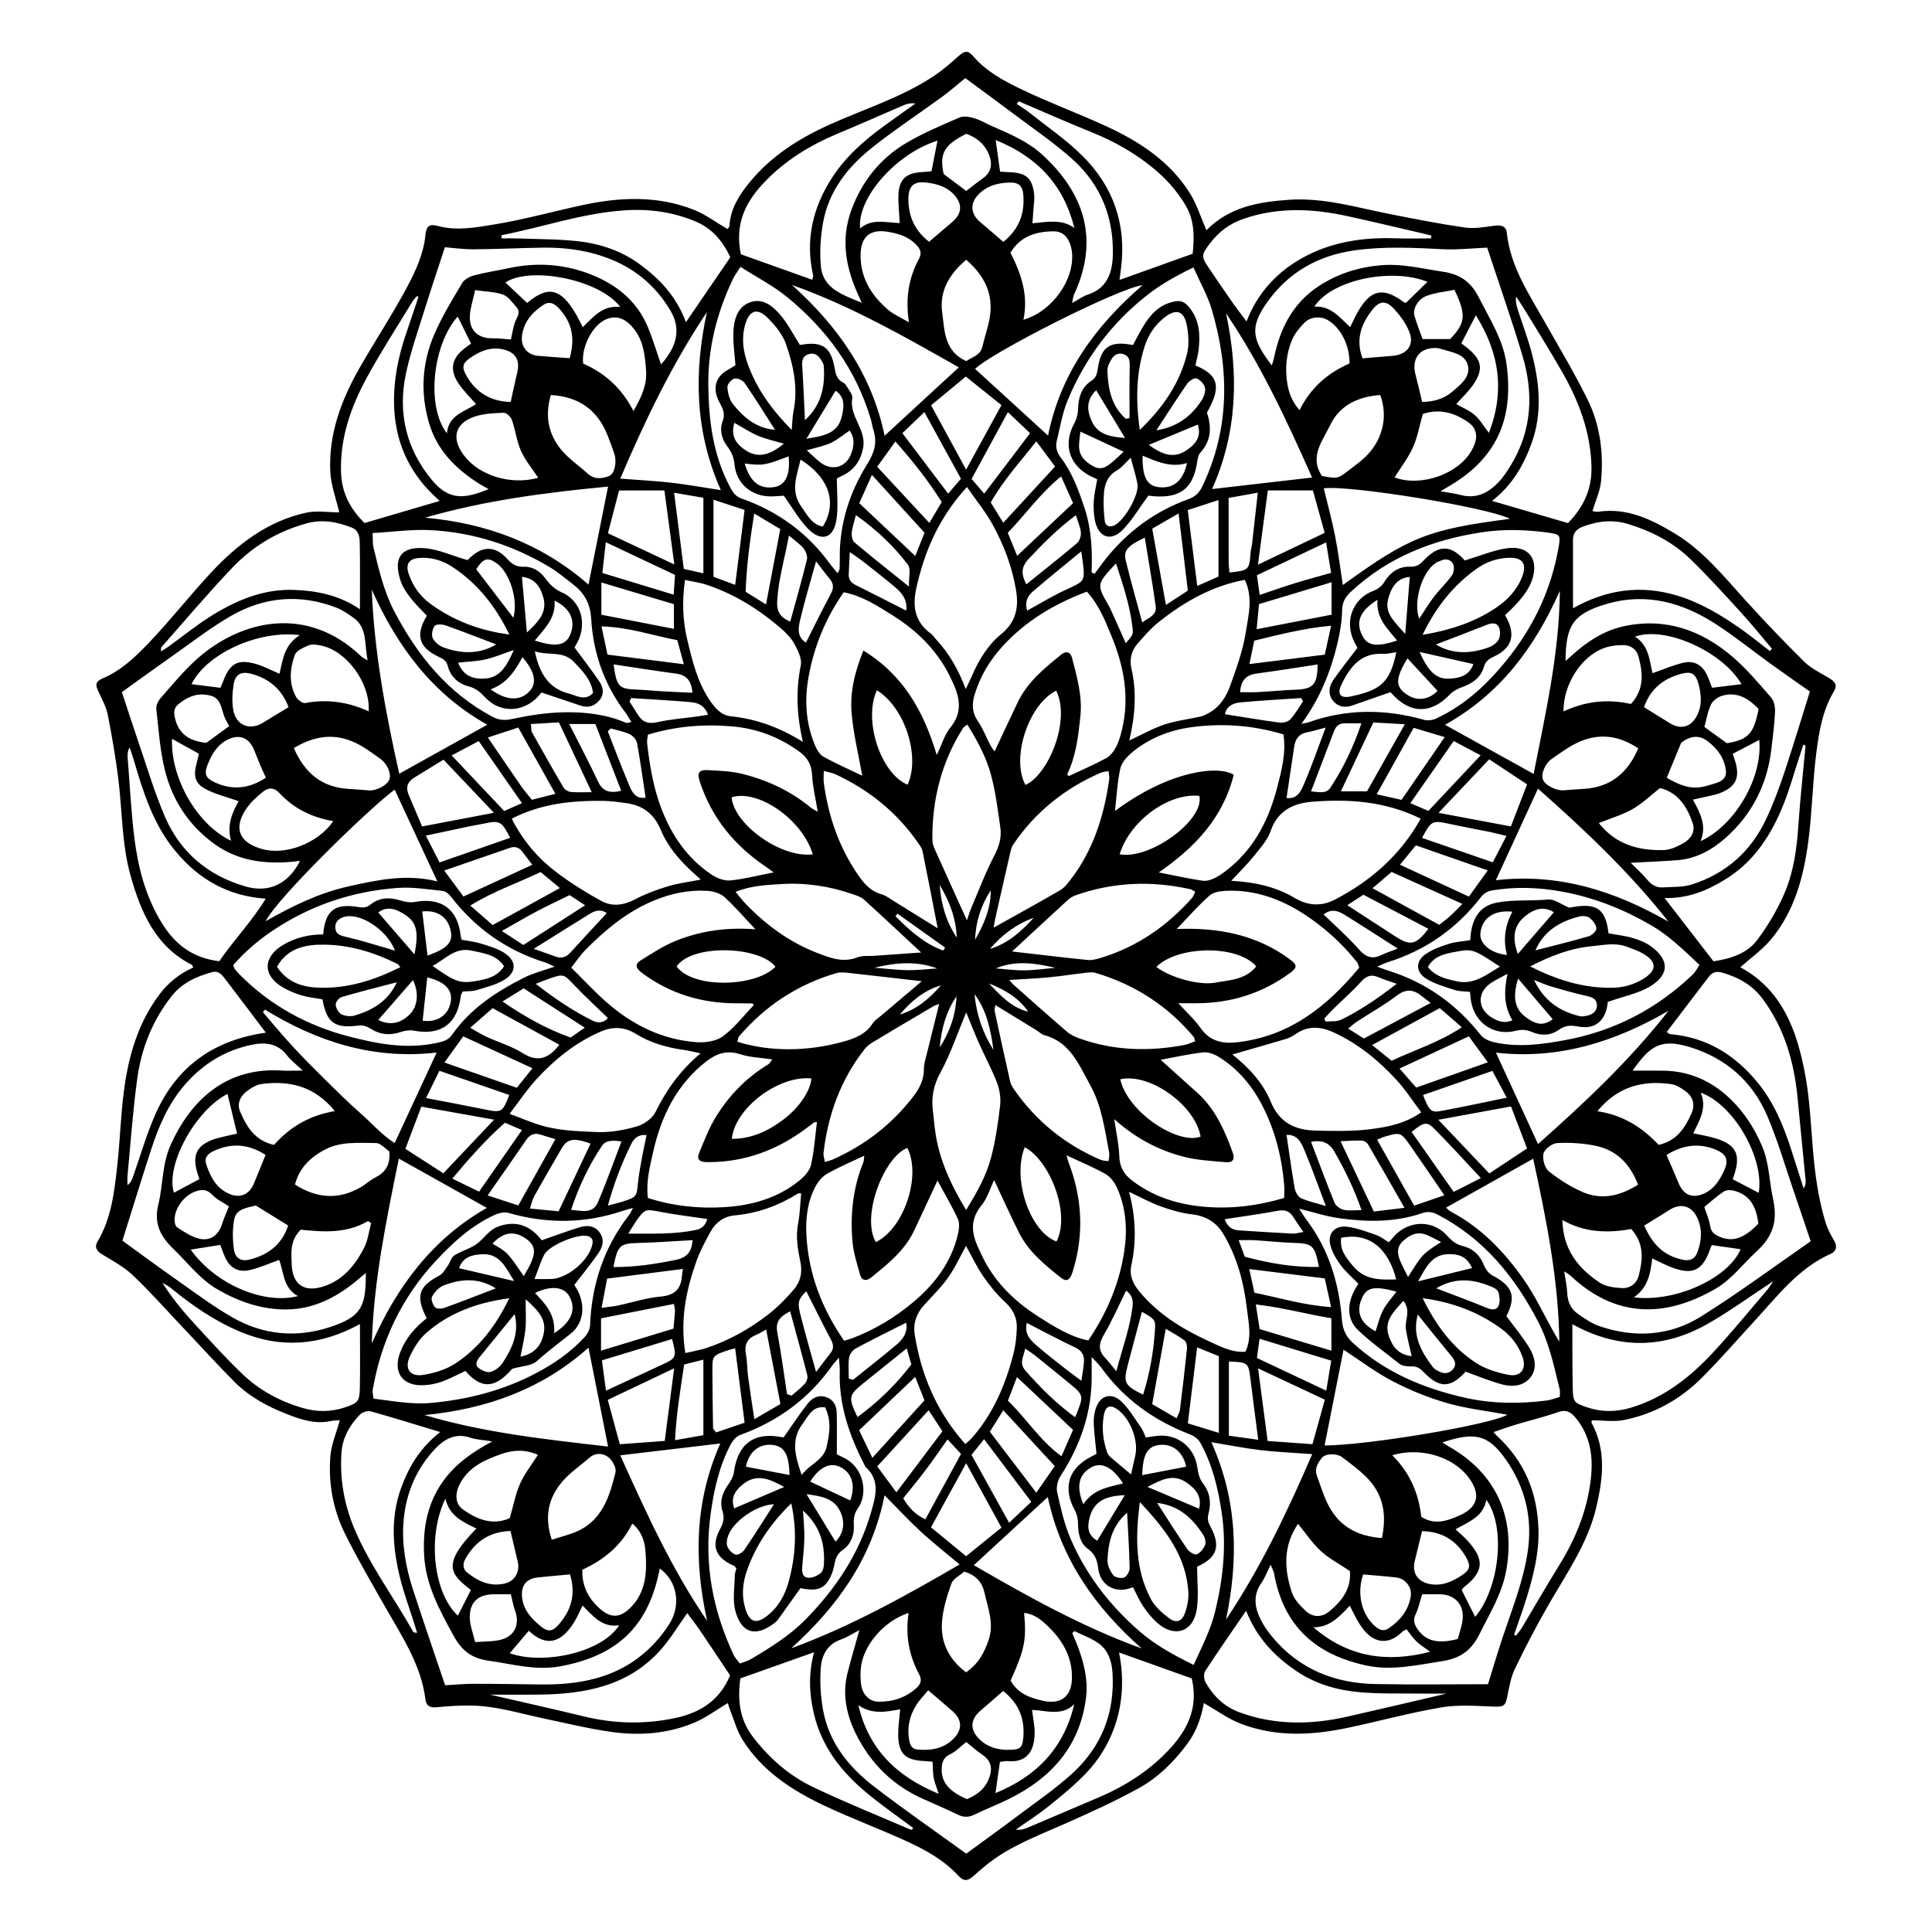 <?xml version="1.0" encoding="UTF-8"?>
<!-- Uploaded to: ICON Repo, www.svgrepo.com, Generator: ICON Repo Mixer Tools -->
<svg fill="#000000" width="800px" height="800px" version="1.1" viewBox="144 144 512 512" xmlns="http://www.w3.org/2000/svg">
 <g>
  <path d="m463.72 205.02c5.984-6.137 13.754-7.539 22.012-8.082 9.215-0.602 17.855 2.082 26.684 3.809 6.574 1.293 13.152 2.598 19.777 3.547 2.504 0.363 5.172-0.117 7.727-0.465 1.75-0.238 3.199-0.043 3.402 1.879 0.949 8.91 5.812 16.121 10.055 23.621 3.844 6.797 7.863 13.508 11.324 20.496 3.344 6.762 4.289 14.176 3.598 21.656-0.246 2.648-1.465 5.203-2.285 7.965 0.559 0.066 1.082 0.246 1.574 0.168 7.566-1.117 13.973 1.996 20.133 5.695 7.531 4.519 12.973 11.281 18.77 17.688 5.051 5.586 10.258 11.035 15.613 16.324 1.812 1.785 4.231 2.969 6.465 4.281 1.945 1.141 2.41 1.996 1.344 3.781-2.945 4.969-3.852 10.562-4.562 16.09-1 7.734-1.09 15.582-2.106 23.309-1.234 9.445-3.629 18.645-9.91 26.168-2.309 2.777-5.375 4.918-8.141 7.387 11.156 5.965 15.082 16.91 17.238 28.672 1.16 6.305 1.445 12.77 1.973 19.188 0.551 6.703 1.422 13.348 3.394 19.797 0.516 1.676 1.371 3.273 2.269 4.789 0.914 1.539 0.523 2.867-0.828 3.461-8.75 3.867-14.27 11.34-20.48 18.059-4.644 5.027-9.125 10.23-13.98 15.047-5.66 5.602-12.527 9.379-20.363 10.961-2.727 0.551-5.652 0.086-8.516 0.086-0.043 0.195-0.219 0.48-0.137 0.633 3.984 7.277 3.039 14.852 1.262 22.438-2.242 9.531-7.82 17.434-12.602 25.738-3.207 5.57-6.188 11.289-8.973 17.078-1.102 2.293-1.516 4.941-2.039 7.473-0.492 2.394-1.039 2.606-3.547 2.512-4.629-0.168-9.379-0.559-13.895 0.211-8.363 1.414-16.578 3.691-24.891 5.434-9.512 1.996-19.066 2.445-28.316-1.133-3.359-1.305-6.363-3.527-9.734-5.449-0.645 3.664-1.887 7.422-4.367 10.773-3.562 4.816-7.769 8.98-12.949 11.832-6.231 3.426-12.73 6.371-19.227 9.258-6.391 2.836-12.957 5.297-18.762 9.293-2.016 1.387-3.875 3.012-5.695 4.644-1.559 1.395-2.613 1.523-4.07-0.059-3.707-4.019-8.379-6.66-13.211-8.895-7.336-3.402-14.953-6.195-22.266-9.648-8.633-4.07-16.578-9.234-21.766-17.578-1.48-2.387-2.207-5.231-3.266-7.879-0.246-0.602-0.406-1.242-0.566-1.742-3.055 1.82-5.797 3.894-8.871 5.188-6.965 2.945-14.387 3.504-21.801 2.488-6.086-0.836-12.086-2.328-18.109-3.59-6.422-1.344-12.738-3.359-19.371-3.426-2.988-0.035-5.992 0.145-8.973 0.449-1.684 0.168-2.801-0.312-2.996-1.938-1.133-9.293-6.246-16.832-10.699-24.68-3.656-6.434-7.398-12.82-10.672-19.441-3.148-6.356-4.383-13.305-3.852-20.371 0.246-3.191 1.609-6.297 2.512-9.641-0.66 0.059-1.547 0.035-2.387 0.219-4.113 0.914-7.957-0.398-11.621-1.828-5.121-1.996-10.004-4.629-13.93-8.574-4.824-4.848-9.418-9.938-14.125-14.902-4.238-4.477-8.328-9.105-12.805-13.336-2.336-2.219-5.297-3.809-8.082-5.5-1.43-0.863-2.141-1.93-1.305-3.324 3.781-6.32 4.527-13.422 5.305-20.488 0.719-6.535 0.887-13.125 1.75-19.633 1.211-9.176 3.723-17.934 9.438-25.516 2.387-3.164 5.34-5.477 8.922-7.074-0.152-0.305-0.195-0.625-0.363-0.711-9.691-4.934-13.516-13.957-16.242-23.621-2.359-8.363-2.184-17.078-3.25-25.625-0.703-5.695-1.691-11.359-2.793-16.992-0.379-1.973-1.371-3.867-2.258-5.703-1.176-2.41-1.125-3.098 1.16-4.098 4.781-2.082 8.48-5.644 11.949-9.277 5.68-5.949 10.773-12.449 16.367-18.477 7-7.539 14.996-13.754 25.297-16.027 2.859-0.633 5.977-0.094 8.828-0.094-0.848-3.656-2.191-7.144-2.371-10.688-0.508-10.039 2.91-19.137 7.812-27.699 4.086-7.144 8.641-14.031 12.508-21.285 2.293-4.301 4.402-8.836 4.891-13.871 0.227-2.309 1.051-2.961 3.234-2.371 5.086 1.379 10.164 0.406 15.082-0.398 7.828-1.277 15.504-3.438 23.273-5.113 9.91-2.141 19.828-2.574 29.461 1.203 3.113 1.219 5.883 3.324 8.996 5.137 0.051-0.074 0.508-0.492 0.531-0.93 0.262-4.504 2.59-8.09 5.281-11.391 5.652-6.941 12.992-11.613 21.09-15.285 9.352-4.238 19.289-7.262 27.902-13.035 2.25-1.508 4.316-3.316 6.348-5.129 1.691-1.516 2.562-1.684 4.035 0.035 3.402 3.961 7.922 6.398 12.449 8.582 7.398 3.57 15.141 6.422 22.621 9.852 8.953 4.106 17.094 9.418 22.41 18.008 1.742 2.863 2.75 6.172 4.258 9.613zm-31.688 95.777c-8.641 3.25-16.316 7.793-22.496 14.648-3.336 3.699-5.848 7.906-7.277 12.73-0.746 2.512-0.652 4.731 0.93 7.008 1.312 1.887 2.125 4.129 3.207 6.188 0.391 0.746 0.938 1.406 1.184 1.762 2.082-4.426 4.078-8.758 6.144-13.051 2.582-5.356 7.059-9.004 11.535-12.629 1.242-1.008 2.43-0.695 2.836 0.871 1.305 5.027 2.766 10.113 2.234 15.316-0.543 5.273-1.141 10.621-3.488 15.539-0.043 0.094 0.277 0.355 0.398 0.5 3.344-1.574 6.738-3.031 9.961-4.781 1.102-0.602 2.004-1.852 2.598-3.004 0.746-1.438 1.191-3.062 1.566-4.656 2.047-8.625 0.441-16.875-2.879-24.848-1.645-4-3.269-8.098-6.453-11.594zm-64.336 198.51c0.785-0.238 1.43-0.391 2.047-0.617 5.941-2.25 11.367-5.5 16.191-9.539 5.754-4.809 10.25-10.672 11.957-18.223 0.289-1.262 0.449-2.852-0.066-3.945-1.66-3.555-3.664-6.941-5.383-10.121-2.004 4.301-4.062 8.727-6.129 13.145-2.523 5.398-7.051 8.988-11.52 12.602-1.176 0.949-2.43 0.812-2.867-0.797-0.797-2.894-1.762-5.812-2.016-8.777-0.609-7.152 0.109-14.191 2.852-20.922 0.211-0.516 0.176-1.125 0.27-1.836-3.519 1.676-6.812 3.047-9.867 4.797-1.312 0.754-2.438 2.168-3.148 3.539-2.082 3.984-2.555 8.516-2.309 12.789 0.559 10.16 4.098 19.426 9.988 27.906zm58.945-49.145c0.246 0.898 0.312 1.277 0.449 1.641 3.742 9.621 4.273 19.363 1.16 29.266-0.676 2.156-1.582 2.742-3.082 1.547-4.289-3.402-8.582-6.891-11.105-11.918-2.285-4.555-4.367-9.207-6.609-13.965-1.051 2.184-1.785 4.789-3.359 6.711-2.988 3.656-2.691 7.254-0.887 11.121 0.695 1.488 1.355 2.996 2.168 4.418 3.402 5.984 8.371 10.504 14.082 14.109 3.996 2.523 8.047 5.121 12.941 6.152 4.992-7.371 8.336-15.277 9.582-23.918 0.805-5.594 0.422-11.246-1.938-16.512-0.625-1.406-1.719-2.902-3.004-3.648-3.203-1.812-6.625-3.219-10.398-5.004zm57.488-111.54c-8.234-2.473-16.402-3.019-24.594-1.879-5.746 0.805-11.137 2.969-15.648 6.762-1.293 1.082-2.664 2.641-3.004 4.188-0.785 3.648-0.965 7.422-1.406 11.223 14.734-10.926 27.562-12.086 31.473-9.59-2.801 11.324-10.215 19.227-19.863 25.879 4.258 0.828 7.938 1.668 11.652 2.199 1.109 0.16 2.445-0.305 3.477-0.855 1.438-0.762 2.75-1.801 4.004-2.852 6.66-5.629 10.23-13.109 12.332-21.328 1.113-4.336 2.301-8.762 1.578-13.746zm20.074 61.812c-0.254-0.668-0.32-1.109-0.559-1.414-4.035-5.094-8.844-9.402-14.277-12.906-6.094-3.918-12.789-6.305-20.16-6.051-1.574 0.051-3.539 0.277-4.621 1.227-3.019 2.648-5.68 5.723-8.734 8.895 11.113-0.422 21.125 1.539 29.91 7.996 2.039 1.496 2.098 2.207 0.176 3.621-7.43 5.469-15.773 8.082-24.977 8.066h-4.695c2.133 2.336 4.281 4.266 5.898 6.574 2.379 3.41 5.68 4.188 9.367 3.801 14.031-1.469 24.109-9.449 32.672-19.809zm-160.01-10.164c-2.996-3.164-5.469-6.066-8.277-8.598-1.102-0.988-2.945-1.488-4.484-1.59-4.848-0.305-9.531 0.684-14.031 2.531-7.117 2.918-12.898 7.711-18.23 13.094-1.312 1.328-2.359 2.918-3.793 4.715 3.234 3.191 6.109 6.312 9.277 9.105 6.848 6.035 14.75 9.996 23.961 10.664 2.32 0.168 5.215-0.262 6.981-1.574 3.082-2.285 5.5-5.477 8.184-8.27-0.254-0.27-0.34-0.43-0.422-0.43-1.371-0.023-2.742-0.035-4.113-0.035-9.191 0.023-17.57-2.473-25.008-7.965-1.812-1.336-2.055-2.394-0.43-3.41 3.012-1.879 6.035-3.867 9.301-5.18 6.539-2.644 13.438-3.625 21.086-3.059zm16.309 51.074c-0.508 0.074-0.668 0.051-0.762 0.117-0.559 0.398-1.09 0.82-1.641 1.234-7.856 5.992-16.621 9.328-26.582 9.285-2.234-0.008-2.961-0.711-2.184-2.582 1.355-3.273 2.641-6.637 4.504-9.621 3.504-5.637 8.109-10.309 13.836-13.77 0.371-0.227 0.574-0.727 0.973-1.262-3.019-0.449-5.832-0.508-8.387-1.336-3.555-1.152-6.289-0.305-9.113 1.895-7.844 6.144-11.918 14.48-14.039 23.91-0.887 3.945-1.938 7.938-1.414 12.262 6.688 2.141 13.473 2.859 20.312 2.43 7.195-0.449 14.059-2.359 19.797-7.016 1.312-1.066 2.75-2.574 3.106-4.113 0.852-3.688 1.094-7.523 1.594-11.434zm78.785-0.762c0.551 3.816 1.242 6.762 1.328 9.734 0.086 2.894 1.191 4.867 3.445 6.574 5.527 4.207 11.832 6.219 18.629 6.871 7.285 0.703 14.414-0.16 21.641-2.293 0-1.27 0.074-2.352-0.008-3.426-0.609-7.305-2.371-14.328-5.695-20.852-2.707-5.324-6.457-9.875-11.586-13.066-1.203-0.754-2.836-1.387-4.18-1.234-3.832 0.43-7.609 1.293-11.281 1.965 3.336 2.996 6.574 5.883 9.793 8.801 4.715 4.289 7.184 9.926 9.301 15.75 0.652 1.793 0.051 2.75-1.793 2.59-3.801-0.34-7.684-0.523-11.34-1.488-6.543-1.73-12.5-4.785-18.254-9.926zm-90.262-65.383c-0.98-0.719-1.496-1.125-2.039-1.488-8.328-5.602-14.387-12.957-17.535-22.59-0.746-2.277-0.254-3.164 2.082-3.031 3.133 0.176 6.34 0.262 9.352 1.031 6.551 1.668 12.617 4.492 17.898 8.836 0.465 0.379 1.031 0.633 1.93 1.168-0.574-3.562-1.344-6.625-1.496-9.723-0.137-2.758-1.211-4.629-3.359-6.195-5.34-3.875-11.258-6.137-17.824-6.703-7.559-0.652-14.98-0.051-22.316 2.191-0.102 0.887-0.305 1.566-0.227 2.207 0.684 5.992 1.668 11.926 3.859 17.578 2.734 7.059 6.898 13.082 13.254 17.324 1.387 0.922 3.316 1.668 4.898 1.523 3.621-0.344 7.184-1.285 11.523-2.129zm23.781-58.805c10.75 6.637 15.988 16.215 19.441 27.684 1.395-2.894 2.09-5.398 3.598-7.246 3.098-3.766 2.633-7.523 0.879-11.492-0.609-1.379-1.277-2.734-2.023-4.035-3.469-6.109-8.531-10.738-14.387-14.387-3.902-2.43-7.836-5.012-12.711-5.957-4.824 6.863-7.906 14.422-9.352 22.578-1.059 5.984-0.719 11.984 1.617 17.703 0.5 1.219 1.242 2.664 2.301 3.25 3.394 1.902 6.973 3.461 10.344 5.078-0.988-5.594-2.344-11.012-2.828-16.512-0.473-5.566 0.828-11 3.121-16.664zm-47.18 186.18c2.156-0.508 3.91-0.785 5.57-1.336 6.027-2.004 11.512-5.086 16.496-8.973 2.453-1.914 4.688-4.188 6.703-6.566 1.711-2.016 2.309-4.461 1.719-7.269-0.695-3.301-1.277-6.644-0.617-10.105 0.5-2.641 0.566-5.375 0.82-8.047-0.328 0-0.652-0.102-0.836 0.016-5.18 3.234-10.73 5.254-16.867 5.805-2.664 0.238-4.918 1.785-6.238 4.18-1.445 2.625-2.887 5.297-3.875 8.109-2.699 7.66-4.305 15.496-2.875 24.188zm74.629-229.52c-7.473 8.184-11.289 17.105-13.438 26.914-1.066 4.883-0.305 8.922 3.91 11.984 0.543 0.391 0.906 1.023 1.371 1.523 3.426 3.656 5.856 7.945 7.836 13.133 0.746-1.582 1.219-2.547 1.648-3.527 1.82-4.207 4.231-8.176 7.727-11.02 4.012-3.258 4.707-7.152 3.945-11.715-1.023-6.144-3.234-11.918-6.203-17.34-1.82-3.309-4.258-6.277-6.797-9.953zm-43.477 67.547c-1.711-7.32-1.871-13.754-0.559-20.285 0.348-1.734-0.754-3.969-1.711-5.688-0.898-1.633-2.328-3.062-3.773-4.301-5.773-4.934-12.145-8.895-19.371-11.324-1.844-0.617-3.816-0.871-5.824-1.32-0.836 5.723-0.594 10.902 0.625 15.988 1.305 5.449 2.633 10.926 5.789 15.715 1.395 2.117 3.106 4.148 5.629 4.418 6.668 0.695 12.762 2.816 19.195 6.797zm43.043 186.09c0.762-0.703 1.305-1.117 1.742-1.617 5.652-6.434 8.895-14.09 11.004-22.266 0.574-2.234 0.82-4.586 0.898-6.898 0.086-2.691-0.988-4.891-3.082-6.82-2.191-2.023-4.121-4.391-5.812-6.856-1.762-2.562-3.098-5.418-4.57-8.066-1.574 2.844-2.91 5.832-4.773 8.445-1.887 2.656-4.281 4.949-6.465 7.398-1.938 2.176-2.816 4.758-2.371 7.582 1.727 10.777 5.769 20.508 13.43 29.098zm43.457-186.46c3.336-1.547 6.211-3.199 9.301-4.223 3.09-1.023 6.398-1.395 9.59-2.117 0.77-0.176 1.516-0.566 2.219-0.957 2.93-1.625 4.621-4.359 5.672-7.328 1.598-4.512 3.285-9.082 4.035-13.777 0.734-4.594 2.055-9.41-0.203-14.168-8.668 1.609-15.996 5.789-22.723 11.113-2.125 1.676-3.934 3.781-5.738 5.84-1.633 1.863-2.133 4.215-1.59 6.574 1.453 6.277 0.98 12.48-0.562 19.043zm27.312 83.215c4.441 3.519 8.125 7.551 10.156 12.492 2.301 5.602 6.449 7.539 11.867 7.676 4.773 0.117 9.598 0.238 14.312-0.34 4.629-0.566 9.359-1.43 13.719-4.504-2.301-3.047-4.231-6.066-6.625-8.656-4.766-5.164-10.18-9.582-16.637-12.543-3.445-1.574-6.84-1.801-10.121 0.531-0.77 0.551-1.676 0.988-2.582 1.262-4.57 1.375-9.156 2.66-14.09 4.082zm49.914-62.492c-9.395-4.637-19.035-5.254-28.766-4.484-4.918 0.391-9.113 2.301-10.992 7.727-0.855 2.481-2.836 4.637-4.535 6.754-1.75 2.191-3.781 4.156-5.914 6.465 6.137 0.34 11.773 1.559 16.75 4.519 3.731 2.227 7.305 2.269 10.867 0.398 9.363-4.926 17.133-11.609 22.59-21.379zm-240.89 0c3.031 5.992 7.074 10.605 12.02 14.328 3.691 2.777 7.652 5.246 11.703 7.473 2.894 1.59 5.957 1.168 9.004-0.441 2.75-1.445 5.731-2.547 8.719-3.453 2.676-0.805 5.484-1.133 8.648-1.762-0.734-0.668-1.203-1.09-1.676-1.516-3.707-3.316-7.008-7.074-8.922-11.645-1.801-4.289-4.758-6.508-9.164-7.109-2.023-0.27-4.062-0.566-6.094-0.594-8.25-0.086-16.348 0.691-24.238 4.719zm163.59 98.887c1.77 6.644 2.016 13.074 0.594 19.594-0.551 2.523 0.465 4.816 2.133 6.82 4.926 5.934 11.297 9.902 18.18 13.059 3.141 1.438 6.312 3.199 9.938 2.902 1.793-3.793 0.828-7.625 0.398-11.375-0.805-6.973-2.598-13.703-6.231-19.797-1.871-3.133-4.594-4.789-8.32-5.231-2.809-0.328-5.609-1.141-8.285-2.106-2.781-1-5.387-2.457-8.406-3.867zm-164.15-20.676c2.793 1.066 4.91 1.93 7.066 2.676 5.238 1.801 10.758 1.953 16.18 2.168 3.477 0.137 7.109-0.516 10.477-1.496 1.902-0.551 4.113-2.133 4.961-3.852 2.867-5.84 6.516-10.984 11.926-15.512-1.828-0.379-3.09-0.719-4.375-0.898-4.519-0.625-8.871-1.852-12.738-4.25-3.121-1.93-6.168-1.996-9.359-0.617-6.644 2.867-12.16 7.336-17.012 12.602-2.469 2.66-4.492 5.75-7.125 9.18zm259.07-229.54c-3.969 0.168-7.812 0.609-11.613 0.422-7.922-0.391-15.809-0.812-23.723 0.328-9.766 1.414-17.629 6.016-23.207 14.059-4.367 6.297-3.824 9.555 1.465 16.402 0.238-0.812 0.465-1.406 0.582-2.016 1.598-7.805 4.992-14.496 11.848-18.992 5.027-3.301 10.578-5.043 16.578-5.543 5.551-0.465 10.867 0.914 16.281 1.711 4.621 0.676 7.5 2.707 9.613 6.906 2.894 5.746 6.441 11.145 7.32 17.73 1.793 13.43-2.023 23.555-13.195 30.934-1.203 0.797-2.461 1.496-4.309 2.613 2.301 0.422 3.883 0.617 5.418 1.016 4.098 1.066 7.269-0.602 9.945-3.41 1.312-1.371 2.371-3.019 3.359-4.656 5.535-9.176 5.957-18.984 2.961-28.961-2.859-9.535-6.168-18.938-9.324-28.543zm-218.94 30.949c4.316-4.832 5.316-9.488 2.488-14.262-3.664-6.188-8.887-10.766-15.57-13.5-5.781-2.359-11.875-3.266-18.086-3.184-6.152 0.086-12.297 0.398-18.449 0.441-2.684 0.016-5.367-0.363-7.668-0.543-1.902 5.84-3.742 11.266-5.441 16.738-1.742 5.609-3.731 11.195-4.918 16.926-2.125 10.215 0.086 19.684 6.746 27.809 4.258 5.195 8.059 5.66 15.191 2.613-0.906-0.516-1.75-0.938-2.547-1.445-6.18-3.945-11.156-8.871-13.262-16.156-2.301-7.938-1.828-15.793 1.379-23.301 2.039-4.766 4.789-9.242 7.449-13.719 0.594-1 2.055-1.727 3.266-2.047 2.902-0.777 5.898-1.191 8.844-1.836 7.871-1.727 15.531-1.133 22.961 2.031 6.441 2.742 11.434 7.066 14.16 13.625 1.324 3.227 2.32 6.578 3.457 9.809zm257.46 187.16c2.988 0 5.594-0.023 8.191 0.008 6.769 0.086 12.566 2.656 17.441 7.219 3.844 3.606 6.66 7.973 8.719 12.848 1.895 4.492 1.879 9.359 2.894 13.996 1.242 5.711-0.016 9.852-4.332 13.785-3.621 3.301-6.543 7.387-10.883 9.918-13.574 7.894-26.668 7.668-38.449-3.418-0.363-0.348-0.828-0.582-1.711-1.184 0.34 2.25 0.754 3.969 0.812 5.695 0.086 2.387 0.988 4.316 2.887 5.629 1.777 1.234 3.621 2.523 5.637 3.207 9.316 3.184 18.609 2.656 26.922-2.539 10.055-6.289 19.602-13.398 29.078-19.949-1.523-4.512-2.953-8.793-4.426-13.066-2.309-6.719-4.281-13.59-7.066-20.117-3.918-9.164-10.969-15.352-20.523-18.273-7.797-2.367-10.539-0.328-15.191 6.242zm-17.758-108.59c0.676-0.582 1.16-0.98 1.617-1.406 4.019-3.641 8.473-6.617 13.82-7.777 11.02-2.379 20.617 1.039 28.91 8.176 3.715 3.199 6.906 7.023 10.141 10.738 0.777 0.887 1.09 2.488 1.031 3.742-0.145 3.273-0.582 6.543-0.957 9.801-1.074 9.379-5.078 17.332-12.094 23.586-3.606 3.215-7.844 5.578-12.848 5.957-3.984 0.297-7.981 0.457-12.348 0.695 1.488 1.508 3.012 2.844 4.289 4.383 1.141 1.371 2.43 2.25 4.207 2.133 2.562-0.168 5.266-0.008 7.66-0.77 9.082-2.859 15.715-8.77 19.754-17.383 1.852-3.953 3.394-8.074 4.773-12.211 2.41-7.211 4.586-14.496 6.797-21.547-3.445-2.43-6.93-4.84-10.367-7.32-4.773-3.445-9.367-7.16-14.285-10.375-8.938-5.848-18.578-8.625-29.266-5.5-9.133 2.672-10.742 6.008-10.836 15.078zm-334.66 108.58c-1.852-1.777-3.191-2.75-4.137-4.012-2.43-3.215-5.805-3.555-9.215-2.867-7.348 1.488-13.422 5.289-18.262 11.055-4.129 4.926-6.594 10.699-8.547 16.707-2.613 8.047-5.094 16.141-7.625 24.188 4.519 3.266 9.234 6.762 14.031 10.129 4.918 3.453 9.75 7.094 14.938 10.098 8.227 4.758 17.113 5.637 26.16 2.625 8.184-2.727 9.43-5.324 9.379-14.32-0.887 0.754-1.574 1.336-2.258 1.914-5.398 4.504-11.434 7.668-18.586 7.777-6.566 0.102-12.629-1.973-18.332-5.238-4.758-2.727-7.945-7.066-11.781-10.766-3.461-3.352-5.289-6.738-4.027-11.84 1.262-5.137 0.965-10.586 3.191-15.598 5.469-12.305 15.047-20.828 29.562-19.863 1.461 0.098 2.953 0.012 5.508 0.012zm-0.77-55.473c-0.125-0.035-0.262-0.117-0.391-0.102-0.398 0.051-0.797 0.152-1.203 0.195-7.566 0.711-14.785-0.109-21.148-4.758-6.703-4.891-11.043-11.52-13.008-19.441-1.312-5.273-1.676-10.801-2.277-16.223-0.102-0.93 0.465-2.176 1.125-2.918 3.184-3.59 6.231-7.356 9.809-10.512 11.391-10.047 28.902-14.422 43.383-0.523 0.32 0.312 0.777 0.492 1.684 1.031-0.922-4.332 0.023-8.633-3.816-11.34-1.438-1.016-2.945-2.047-4.57-2.664-9.555-3.648-18.934-2.852-27.707 2.156-5.324 3.039-10.207 6.863-15.25 10.402-4.68 3.285-9.301 6.644-13.785 9.859 1.395 4.231 2.727 8.387 4.137 12.508 2.359 6.856 4.402 13.855 7.262 20.496 4.07 9.461 11.418 15.613 21.336 18.5 6.246 1.801 11.324-0.645 14.422-6.668zm148.93-148.01c-0.594-1.312-0.812-1.801-1.039-2.293-3.266-7.234-4.555-14.625-1.711-22.324 2.809-7.617 7.652-13.676 14.598-17.773 4.469-2.633 9.309-4.664 14.082-6.727 1.082-0.465 2.676-0.145 3.91 0.219 1.559 0.457 2.988 1.344 4.492 2.004 4.773 2.098 9.633 4.086 13.539 7.676 11.02 10.121 15.184 22.395 8.379 37.02-0.238 0.508-0.262 1.117-0.516 2.258 1.77-0.965 2.894-1.812 4.164-2.227 5.035-1.641 6.465-5.66 6.617-10.258 0.328-9.988-3.082-18.695-10.461-25.406-4.84-4.41-10.332-8.098-15.582-12.059-4.34-3.273-8.742-6.473-13.043-9.648-2.066 1.668-4.019 3.394-6.109 4.926-6.094 4.441-12.398 8.598-18.312 13.262-6.602 5.195-11.773 11.621-13.285 20.168-0.66 3.742-0.914 7.66-0.574 11.434 0.508 5.883 5.477 7.531 10.852 9.75zm56.355 352.02c-0.195 0.176-0.391 0.355-0.582 0.531 0.355 0.836 0.727 1.676 1.066 2.523 1.895 4.738 3.234 9.656 2.562 14.77-1.648 12.68-9.133 21.055-20.242 26.574-3.062 1.523-6.262 2.758-9.344 4.25-1.488 0.719-2.793 0.754-4.301 0.023-3.082-1.488-6.231-2.836-9.352-4.238-7.957-3.562-13.82-9.379-17.672-17.094-2.547-5.113-3.731-10.605-2.25-16.344 0.93-3.613 1.988-7.203 3.113-11.246-1.793 0.922-3.266 1.914-4.891 2.473-3.477 1.203-5.019 4.047-5.297 7.168-0.34 3.766-0.109 7.684 0.551 11.418 1.531 8.699 6.797 15.207 13.566 20.414 8.008 6.152 16.309 11.906 24.391 17.754 4.453-3.258 9.004-6.523 13.48-9.895 4.918-3.699 10.039-7.184 14.574-11.309 7.844-7.125 11.41-16.223 10.699-26.863-0.195-2.953-1.141-5.789-3.539-7.574-1.941-1.434-4.344-2.246-6.535-3.336zm-166.78 14.352c2.285-0.125 4.859-0.379 7.43-0.391 5.891-0.008 11.789 0.109 17.68 0.176 5.086 0.059 10.113-0.297 15.055-1.676 8.168-2.277 14.473-7.074 19.086-14.074 3.426-5.203 2.309-11.594-2.371-14.988-2.859 15.164-11.055 23.07-26.312 25.922-6.586 1.227-12.738-0.602-19.086-1.488-4.562-0.633-7.133-2.75-9.301-6.719-3.699-6.777-7.363-13.414-7.754-21.395-0.355-7.211 0.93-13.895 5.281-19.777 3.141-4.25 7.328-7.297 12.797-10.215-2.547-0.414-4.301-0.457-5.875-1-3.867-1.328-6.863 0.422-9.227 2.91-5.051 5.332-7.812 11.875-8.414 19.203-0.516 6.231 0.594 12.305 2.512 18.211 2.75 8.434 5.637 16.812 8.5 25.301zm264.28-64.363c0.785 0.508 1.109 0.746 1.457 0.938 12.645 7.059 17.969 18.66 15.504 32.82-1.09 6.269-4.352 11.441-7.074 16.953-2.125 4.301-5.012 6.508-9.875 7.254-6.769 1.023-13.387 2.648-20.312 1.133-11.359-2.488-21.582-8.777-24.324-24.5-0.086-0.48-0.371-0.938-0.887-2.176-1.016 2.039-1.559 3.562-2.453 4.84-2.379 3.402-1.727 6.754 0.008 10.062 0.82 1.566 1.887 3.031 3.019 4.383 7.082 8.438 16.418 12.121 27.184 12.332 9.953 0.195 19.914 0.043 29.848 0.043 1.262-4.055 2.488-8.242 3.867-12.383 2.473-7.398 5.391-14.633 6.609-22.426 1.414-9.023-0.543-17.188-5.644-24.578-4.918-7.07-8.559-7.418-16.926-4.695zm-92.961-230.54c0.27 0.109 0.543 0.227 0.812 0.34 0.949-1.277 1.852-2.582 2.844-3.824 5.84-7.356 13.16-12.746 21.98-15.938 1.914-0.695 2.918-1.719 3.723-3.41 7.285-15.258 7.184-30.941 2.512-46.785-1.102-3.742-3.098-7.211-4.875-11.223-4.629 2.242-8.676 4.512-12.289 7.356-9.438 7.43-16.477 16.801-21.055 27.887-1.395 3.375-1.988 7.094-2.867 10.672-0.406 1.66-0.016 3.09 1.109 4.562 3.019 3.961 4.68 8.617 6.246 13.312 1.844 5.559 2.09 11.262 1.859 17.051zm-190.54-10.449c0.094 1.828-0.008 2.801 0.211 3.699 1.422 5.84 2.715 11.695 5.57 17.113 6.117 11.637 14.059 21.488 25.871 27.816 1.812 0.973 3.301 1.082 5.356 0.645 4.504-0.965 9.133-1.684 13.727-1.777 5.594-0.109 11.195 0.551 16.461 2.801 0.297 0.125 0.754-0.109 1.395-0.227-0.594-0.93-1.031-1.762-1.59-2.496-5.586-7.297-8.523-15.758-9.055-24.695-0.262-4.469-1.938-7.109-5.078-9.496-1.953-1.488-3.852-3.106-5.957-4.359-9.672-5.789-20.176-9.184-31.414-9.785-4.992-0.273-10.035 0.457-15.496 0.762zm123.58 218.54c-0.871 1.016-1.312 1.457-1.676 1.965-6.168 8.801-14.395 14.859-24.477 18.508-1 0.363-1.945 1.438-2.473 2.422-3.113 5.863-4.519 12.16-5.406 18.781-1.75 13.082 0.633 25.289 6.117 37.078 0.379 0.812 1.074 1.473 1.691 2.293 1.082-0.422 2.023-0.652 2.816-1.117 5.188-3.055 10.281-6.195 14.574-10.562 8.008-8.141 14.168-17.367 17.359-28.41 1.219-4.207 2.504-8.496-1.531-12.078-0.094-0.086-0.109-0.246-0.168-0.371-4.07-7.871-6.914-16.07-6.602-25.102 0.027-0.902-0.105-1.801-0.227-3.406zm94 81.414c2.32-5.051 4.621-9.547 5.789-14.48 2.031-8.574 2.981-17.172 1.633-26.043-0.98-6.449-2.473-12.629-5.629-18.324-0.523-0.938-1.625-1.801-2.648-2.191-9.582-3.68-17.602-9.367-23.629-17.754-0.566-0.785-1.305-1.457-2.531-2.809 0 2.168-0.016 3.367 0 4.578 0.152 9.918-2.961 18.805-8.301 27.055-0.727 1.125-1.125 2.887-0.848 4.172 0.922 4.121 1.836 8.328 3.488 12.188 4.086 9.598 10.344 17.715 18.195 24.586 4.148 3.625 8.906 6.281 14.48 9.023zm27.953-120.91c0.828 1.262 1.387 2.199 2.039 3.062 5.891 7.805 8.555 16.816 9.309 26.363 0.219 2.777 1.117 4.527 3.055 6.289 8.473 7.691 18.594 11.926 29.586 14.395 7.16 1.609 14.387 1.66 21.633 0.734 1.168-0.145 2.293-0.609 3.469-0.938 0-0.898 0.109-1.457-0.016-1.965-1.508-6.109-2.758-12.281-5.711-17.957-6.211-11.949-14.379-21.988-26.539-28.352-1.422-0.746-2.613-0.988-4.238-0.43-7.16 2.453-14.566 2.359-21.938 1.336-3.469-0.48-6.84-1.605-10.648-2.539zm0.621-128.5c0.645-0.137 1.32-0.188 1.938-0.406 10.129-3.598 20.32-3.519 30.602-0.633 0.93 0.262 2.168 0.102 3.062-0.305 8.176-3.766 14.445-9.887 19.848-16.867 6.457-8.352 10.773-17.746 12.637-28.223 0.625-3.547 0.625-3.766-2.801-4.231-5.856-0.785-11.672-0.973-17.586-0.066-13.051 1.988-24.781 6.625-34.562 15.715-1.496 1.387-2.309 2.75-2.352 4.918-0.059 2.844-0.531 5.723-1.176 8.504-1.809 7.672-4.668 14.883-9.609 21.594zm20.074 64.363c1.445 0.523 2.207 0.836 2.988 1.074 9.977 3.113 18.035 8.922 24.5 17.105 0.805 1.016 2.422 1.633 3.773 1.922 6.262 1.336 12.434 0.516 18.688-0.652 13.066-2.438 24.223-8.312 33.758-17.434 0.645-0.617 1.039-1.488 1.711-2.461-4.148-3.91-8.023-7.734-12.805-10.512-7.269-4.215-14.902-7.277-23.25-8.852-6.441-1.219-12.746-1.457-19.137-0.34-0.949 0.168-2.031 0.828-2.625 1.59-6.449 8.402-14.691 14.211-24.797 17.375-0.766 0.234-1.484 0.617-2.805 1.184zm-218 0c-1.191-0.523-1.895-0.914-2.641-1.152-10.098-3.172-18.34-8.988-24.797-17.367-0.531-0.695-1.43-1.465-2.227-1.547-3.934-0.414-7.922-1.074-11.832-0.797-11.949 0.848-23.062 4.562-33.047 11.207-3.953 2.625-7.574 5.762-10.629 9.258 0.227 0.574 0.277 0.863 0.441 1.059 0.43 0.531 0.879 1.051 1.363 1.531 8.031 8.059 17.738 13.387 28.598 16.242 7.617 2.004 15.48 3.539 23.512 1.785 1.668-0.363 3.047-0.66 4.121-2.199 4.848-6.922 11.715-11.41 19.109-15.125 2.359-1.191 5.008-1.828 8.027-2.894zm49.273-185.45c-0.965 1.539-1.559 2.293-1.965 3.141-4.266 8.902-6.66 18.281-6.566 28.172 0.094 9.387 1.254 18.586 5.773 27.066 0.734 1.379 1.445 2.461 3.062 3.031 9.57 3.359 17.434 9.074 23.418 17.316 0.594 0.812 1.277 1.566 2.004 2.453 0.312-0.625 0.516-0.848 0.523-1.074 0.051-0.957 0.066-1.922 0.059-2.879-0.117-9.047 2.582-17.41 7.262-24.926 1.953-3.133 2.707-5.754 1.648-9.098-0.289-0.906-0.406-1.871-0.676-2.785-3.918-13.184-11.672-23.824-22.207-32.422-3.652-2.984-7.961-5.195-12.336-7.996zm-28.488 249.39c-1.242 0.355-1.996 0.531-2.734 0.785-10.047 3.394-20.117 3.461-30.297 0.531-1.125-0.32-2.656 0.086-3.793 0.609-6.066 2.828-10.891 7.219-15.418 12.094-9.055 9.742-14.473 21.176-16.738 34.184-0.109 0.625 0.109 1.305 0.219 2.344 5.113 0.609 10.105 1.598 15.141 1.141 9.758-0.871 19.125-3.266 27.879-7.871 4.781-2.512 9.164-5.519 12.832-9.488 0.762-0.828 1.48-2.055 1.523-3.133 0.414-10.867 3.648-20.699 10.352-29.332 0.324-0.391 0.512-0.887 1.035-1.863zm14.379 107.39c-2.336 3.266-4.359 6.66-6.922 9.582-8.617 9.785-20.203 11.867-32.438 12.008-4.273 0.051-8.547 0.008-12.891 0.008 8.312 1.922 16.598 3.758 24.832 5.762 8.109 1.98 16.25 2.156 24.367 0.406 6.457-1.395 11.68-4.644 14.395-11.273-2.633-3.945-5.266-7.945-7.965-11.906-1.16-1.684-2.422-3.293-3.379-4.586zm296.36-229.9c-0.195-0.094-0.379-0.188-0.574-0.277-0.414 1.262-0.828 2.531-1.242 3.793-1.328 4.019-2.445 8.125-4.019 12.043-3.215 8.008-7.711 15.098-15.293 19.797-4.789 2.969-9.816 5.164-16.23 5.043 4.644 6.008 8.871 11.477 12.957 16.758 4.824-0.727 8.973-2.168 11.602-5.672 2.766-3.672 5.172-7.742 7.031-11.949 2.555-5.773 3.438-12.027 3.859-18.348 0.48-7.07 1.258-14.129 1.91-21.188zm-408.04 76.066c-3.781-4.992-7.312-9.684-10.883-14.352-0.836-1.09-1.719-2.148-3.41-1.676-4.172 1.152-7.93 2.852-10.723 6.406-5.051 6.434-7.957 13.793-9.055 21.758-1.176 8.531-1.762 17.137-2.582 25.711-0.086 0.836-0.008 1.691-0.008 2.547 0.855-0.625 1.16-1.363 1.422-2.106 2.016-5.672 3.641-11.512 6.102-16.977 5.559-12.305 15.258-19.348 29.137-21.312zm226.11 164.26c2.699 13.438-1.734 24.773-8.902 32.16-3.039 3.133-6.449 5.926-9.859 8.656-2.734 2.199-5.723 4.086-8.59 6.117 1.395 0.203 2.473-0.227 3.539-0.684 6.18-2.625 12.355-5.246 18.516-7.887 7.387-3.172 14.016-7.473 19.371-13.531 4.477-5.062 6.891-10.816 5.18-17.957-6.219-2.227-12.523-4.481-19.254-6.875zm118.97-299.3c4.375-4.504 6.406-9.285 6.219-15.164-0.27-8.879-3.234-16.875-7.516-24.441-3.367-5.957-7.043-11.746-10.586-17.594-0.582-0.965-1.254-1.887-1.879-2.828-0.176 1.406 0.16 2.547 0.523 3.68 1.219 3.766 2.641 7.481 3.641 11.316 2.066 7.922 2.828 15.875-0.035 23.832-2.117 5.891-5.144 11.156-10.484 15.316 6.938 2.023 13.457 3.934 20.117 5.883zm-32.203 310.2c-2.879 0-4.926 0.023-6.981-0.008-5.289-0.074-10.598 0.102-15.859-0.348-6.043-0.516-11.824-2.156-16.961-5.644-5.781-3.918-10.453-8.77-13.297-15.953-3.859 5.637-7.438 10.75-10.84 15.977-0.457 0.703-0.363 2.184 0.074 2.953 2.074 3.664 4.961 6.5 9.039 7.988 9.438 3.453 19.008 3.309 28.648 1.117 8.461-1.918 16.91-3.922 26.176-6.082zm-325.21-194.09c3.801-5.602 8.633-10.527 12.297-16.57-10.148-0.727-17.73-5.215-23.789-12.441-5.977-7.117-8.684-15.766-11.223-24.477-0.312-1.074-0.711-2.117-1.074-3.172-0.582 1.125-0.559 2.066-0.48 2.996 0.559 6.957 0.887 13.938 1.742 20.863 0.98 7.922 2.969 15.598 7.203 22.527 3.391 5.543 7.918 9.383 15.324 10.273zm383.58 18.746c0.473 0.312 0.668 0.551 0.887 0.574 9.723 0.828 17.297 5.543 23.324 12.973 4.199 5.18 6.703 11.238 8.742 17.512 1.125 3.469 2.227 6.957 3.336 10.426 0.523-0.836 0.582-1.523 0.516-2.199-0.703-7.336-1.422-14.668-2.148-22.004-0.93-9.395-3.453-18.195-9.156-25.949-2.758-3.75-6.441-5.789-10.758-7.051-1.508-0.441-2.656-0.152-3.606 1.102-3.699 4.883-7.414 9.742-11.137 14.617zm-346.31 77.41c-10.562 5.789-20.98 6.492-31.492 2.133-6.898-2.859-12.992-7.051-18.738-11.781-0.633-0.516-1.414-0.855-2.133-1.27 2.379 3.707 5.012 7.008 7.856 10.121 4.34 4.746 8.668 9.52 13.297 13.98 4.492 4.332 9.938 7.262 15.961 9.039 3.801 1.117 7.551 1.117 11.309-0.152 3.453-1.176 3.852-1.539 3.918-5.289 0.102-5.484 0.023-10.965 0.023-16.781zm21.27 28.621c-6.676-2.023-12.535-3.859-18.449-5.5-0.82-0.227-2.219 0.246-2.836 0.887-2.727 2.816-4.629 6.152-4.891 10.156-0.457 7.082 0.762 13.855 3.578 20.422 4.129 9.621 10.418 17.984 15.496 27.055 0.066 0.125 0.422 0.086 0.98 0.176-0.312-1.023-0.582-1.895-0.855-2.766-1.234-3.918-2.676-7.777-3.656-11.754-1.953-7.938-2.613-15.91 0.27-23.848 2.051-5.629 4.996-10.629 10.363-14.828zm16.289-317.19c-0.016 0.289-0.023 0.566-0.043 0.855 1.355 0 2.715-0.043 4.07 0.008 5.332 0.203 10.688 0.152 15.977 0.719 6.043 0.645 11.738 2.531 16.75 6.246 5.238 3.883 9.562 8.465 12.078 15.227 4.148-6.059 7.981-11.672 11.766-17.207-2.106-4.453-4.961-7.691-9.191-9.469-6.043-2.547-12.414-3.41-18.914-2.953-11.121 0.77-21.648 4.441-32.492 6.574zm137.04-35.469c-0.188 0.227-0.363 0.465-0.551 0.695 1.117 0.754 2.285 1.438 3.324 2.269 4.707 3.742 9.734 7.176 13.988 11.375 8.277 8.16 11.824 18.238 10.332 29.91-0.109 0.855-0.219 1.719-0.398 3.09 6.797-2.438 13.082-4.688 19.391-6.949 0.465-4.586 0.457-8.793-1.785-12.652-2.293-3.945-5.316-7.305-8.844-10.172-4.809-3.91-10.121-6.941-15.887-9.266-6.562-2.656-13.043-5.523-19.57-8.301zm-227.34 145.78c0.836-0.531 1.496-0.906 2.106-1.344 3.555-2.574 6.965-5.348 10.656-7.703 6.914-4.41 14.312-7.609 22.75-7.246 6.051 0.254 11.891 1.457 17.223 5.121 0-6.109 0.066-11.832-0.043-17.551-0.035-1.59-0.238-3.344-2.141-4.098-3.902-1.539-7.828-2.258-12.027-1.09-7.609 2.106-14.176 6.035-19.551 11.672-6.516 6.84-12.617 14.074-18.883 21.156-0.105 0.125-0.039 0.445-0.09 1.082zm68.238-93.949c-0.137-0.074-0.262-0.145-0.398-0.219-0.398 0.473-0.855 0.906-1.176 1.43-4.047 6.668-8.312 13.227-12.043 20.074-4.223 7.742-7.144 15.918-6.898 25.027 0.145 5.457 2.285 9.699 6.231 13.609 6.5-1.914 12.992-3.816 19.906-5.848-0.863-0.812-1.344-1.262-1.82-1.719-6.574-6.434-9.938-14.25-10.242-23.441-0.219-6.668 1.066-13.059 3.215-19.32 1.109-3.188 2.16-6.394 3.227-9.594zm268.38-15.512c0.016-0.254 0.023-0.508 0.043-0.762-1.305-0.312-2.598-0.633-3.902-0.93-6.129-1.414-12.246-2.879-18.391-4.215-9.207-2.004-18.375-2.422-27.488 0.734-3.656 1.27-6.516 3.41-8.809 6.414-2.445 3.207-2.445 3.539-0.219 6.82 1.996 2.945 3.996 5.891 6.035 8.809 1.133 1.625 2.359 3.191 3.809 5.137 0.457-1.066 0.684-1.676 0.965-2.258 3.562-7.539 9.48-12.789 16.891-16.098 6.941-3.098 14.445-3.961 22.07-3.664 2.984 0.102 5.992 0.012 8.996 0.012zm21.969 370.04c0.168 0.086 0.348 0.168 0.516 0.254 0.523-0.703 1.125-1.363 1.574-2.117 3.316-5.527 6.516-11.129 9.918-16.605 4.316-6.965 7.328-14.379 8.312-22.547 0.711-5.906 0.051-11.469-3.875-16.316-1.371-1.699-2.598-2.438-4.875-1.625-3.606 1.285-7.356 2.156-11.035 3.266-1.945 0.582-3.859 1.285-5.965 1.996 0.473 0.531 0.711 0.848 1 1.109 7.269 6.695 10.664 15.074 10.91 24.863 0.16 6.269-1.395 12.223-3.199 18.121-0.996 3.231-2.18 6.402-3.281 9.602zm-205.04 11.586c-0.77 5.914-0.168 10.953 3.387 15.562 4.352 5.652 9.582 10.23 15.926 13.254 8.496 4.047 17.246 7.574 25.898 11.297 0.117 0.051 0.379-0.246 0.652-0.422-4.047-3.031-8.191-5.906-12.07-9.098-6.906-5.672-12.262-12.406-14.336-21.402-1.211-5.238-1.43-10.426 0.086-16.129-6.824 2.426-13.105 4.652-19.543 6.938zm220.5-93.871c0 1.973-0.008 3.742 0 5.508 0.023 3.844 0.008 7.676 0.102 11.52 0.094 3.562 0.32 3.816 3.691 4.969 3.883 1.32 7.754 1.32 11.695 0.137 8.844-2.641 15.785-8.148 21.895-14.742 4.934-5.324 9.531-10.969 14.25-16.484 0.543-0.633 0.973-1.379 1.617-2.309-5.977 3.918-11.398 7.871-17.188 11.195-11.832 6.809-23.883 6.926-36.062 0.207zm52.312-178.42c0.195-0.188 0.398-0.371 0.594-0.559-2.801-3.293-5.5-6.668-8.422-9.859-4.332-4.738-8.656-9.512-13.27-13.973-4.594-4.434-10.18-7.32-16.309-9.207-4.129-1.277-8.074-0.855-12.043 0.625-1.777 0.66-2.707 1.684-2.699 3.598 0.016 6.035 0.008 12.078 0.008 18.078 8.758-4.961 17.918-6.312 27.648-3.359 6.129 1.863 11.5 5.086 16.672 8.707 2.691 1.871 5.223 3.961 7.82 5.949zm-253.75-98.367c0.145-0.676 0.289-0.938 0.238-1.16-2.133-9.336-0.137-17.867 4.961-25.82 3.613-5.637 8.555-9.938 13.895-13.828 2.734-1.996 5.5-3.934 8.25-5.898-1.379-0.203-2.394 0.137-3.375 0.559-5.66 2.43-11.297 4.949-16.984 7.312-7.539 3.141-14.336 7.277-19.988 13.32-4.91 5.238-7.539 11.035-5.914 18.762 6.106 2.176 12.484 4.453 18.918 6.754zm40.766 246.52c3.055-4.918 5.418-9.266 6.652-14.016 1.168-4.477 1.836-9.113 2.371-13.719 0.219-1.945-0.125-4.129-0.828-5.977-1.363-3.57-3.207-6.949-4.766-10.453-1.219-2.734-2.293-5.527-3.402-8.199-2.301 5.5-4.129 11.02-6.871 16.027-1.844 3.387-2.402 6.594-1.938 10.207 0.227 1.762 0.355 3.539 0.602 5.297 1.02 7.324 3.984 13.875 8.18 20.832zm-11.746-60.621c-6.644-0.762-13.246-1.539-19.855-2.258-0.93-0.102-1.945-0.145-2.828 0.117-10.223 3.012-18.781 8.641-25.711 16.723-0.305 0.355-0.312 0.965-0.457 1.445 8.465 2.691 18.578 2.633 28.02-0.008 3.09-0.863 5.941-1.93 7.793-4.809 0.574-0.887 1.566-1.508 2.402-2.207 3.621-3.07 7.242-6.133 10.637-9.004zm23.18-0.34c0.492 0.543 0.797 0.957 1.176 1.293 4.695 4.164 9.387 8.352 14.141 12.441 0.898 0.77 2.066 1.32 3.191 1.727 9.125 3.301 18.457 3.539 27.902 1.777 0.98-0.188 1.914-0.652 2.844-0.98-0.176-0.617-0.176-0.93-0.34-1.125-6.957-8.328-15.691-13.945-26.066-17.012-0.863-0.254-1.887-0.094-2.828 0.008-3.113 0.355-6.219 0.863-9.344 1.152-3.438 0.34-6.918 0.484-10.676 0.719zm-11.113-67.68c-0.676 0.531-0.957 0.66-1.09 0.871-5.746 9.023-8.234 18.949-8.176 29.578 0.008 0.797 0.227 1.633 0.551 2.371 2.844 6.356 5.731 12.695 8.617 19.074 0.355-1.023 0.684-2.199 1.16-3.316 1.98-4.644 3.766-9.402 6.102-13.863 1.277-2.453 1.965-4.824 1.59-7.438-0.66-4.586-1.234-9.215-2.402-13.684-1.238-4.738-3.547-9.098-6.352-13.594zm37.426 12.324c-0.836 0.176-1.516 0.203-2.098 0.457-9.512 4.137-17.316 10.383-23.148 19-0.508 0.746-0.695 1.742-0.906 2.648-1.355 5.848-2.676 11.703-3.996 17.562-0.145 0.66-0.211 1.328-0.289 1.82 5.984-3.344 11.84-6.551 17.613-9.91 1.125-0.652 2.023-1.812 2.836-2.887 5.992-7.82 8.801-16.875 10.172-26.473 0.105-0.637-0.09-1.32-0.184-2.219zm-44.879 61.711c-0.746 0.289-1.152 0.391-1.496 0.594-5.398 3.184-10.809 6.363-16.18 9.598-0.797 0.48-1.566 1.109-2.133 1.836-6.297 8.082-9.672 17.34-10.84 27.453-0.086 0.703 0.203 1.457 0.355 2.402 0.973-0.305 1.641-0.449 2.242-0.719 8.379-3.773 15.445-9.199 21.09-16.504 1.727-2.234 2.93-4.504 2.918-7.43-0.008-1.465 0.508-2.945 0.863-4.402 1.02-4.195 2.078-8.383 3.18-12.828zm-0.391-20.039c-1.379-7.102-2.664-13.785-4.019-20.457-0.152-0.762-0.695-1.473-1.152-2.133-5.578-8.098-12.973-14.039-21.836-18.195-0.914-0.43-1.953-0.574-3.184-0.914 0 1.312-0.109 2.269 0.016 3.191 1.191 8.809 4.004 17.02 9.098 24.391 1.59 2.309 3.316 4.301 6.188 5.094 1.152 0.32 2.184 1.133 3.223 1.777 3.832 2.371 7.648 4.75 11.668 7.246zm-4.383 6.406c-5.195-4.824-10.148-9.488-15.184-14.047-0.77-0.695-1.902-1.039-2.93-1.395-6.144-2.141-12.492-3.098-18.984-2.691-3.918 0.246-7.887 0.379-12.094 2.074 1.09 1.285 1.895 2.352 2.816 3.301 5.398 5.559 11.527 10.055 18.812 12.871 3.488 1.344 6.863 2.676 10.707 1.168 1.336-0.523 2.981-0.297 4.484-0.406 4.086-0.301 8.156-0.586 12.371-0.875zm19.676 13.938c-0.109 0.676-0.297 1.082-0.219 1.438 1.344 6.269 2.699 12.535 4.121 18.789 0.176 0.77 0.617 1.516 1.074 2.168 5.856 8.402 13.523 14.59 22.926 18.617 0.574 0.246 1.27 0.227 2.082 0.355 0.086-0.887 0.297-1.582 0.176-2.207-1.176-6.168-1.98-12.5-5.086-18.059-2.945-5.281-5.266-11.324-12.102-13.125-0.754-0.203-1.379-0.871-2.082-1.305-3.57-2.191-7.148-4.387-10.891-6.672zm4.418-14.207c6.586 0.754 13.328 1.582 20.102 2.258 1.16 0.117 2.43-0.262 3.578-0.617 9.539-2.918 17.398-8.395 23.984-15.801 0.398-0.449 0.582-1.082 0.879-1.66-0.594-0.32-0.938-0.602-1.32-0.684-10.23-2.285-20.336-1.902-30.273 1.574-0.754 0.262-1.523 0.684-2.106 1.219-5.008 4.586-9.977 9.207-14.844 13.711zm-139.07-60.098c-14.605-8.141-23.898-20.793-30.621-35.773 0.668 16.578 3.672 32.641 7.285 48.766 8.059-4.488 15.633-8.699 23.336-12.992zm58.258 237.48c-3.59-16.191-3.25-31.855 3.496-46.996-8.836 1.051-17.418 2.066-26.523 3.141 6.891 15.23 13.676 30.23 23.027 43.855zm66.91-14.938c-3.707-3.113-7.133-5.789-10.316-8.727-3.234-2.988-6.231-6.231-9.57-9.605-3.387 16.961-12.629 29.586-24.746 40.555 15.656-5.754 30.035-13.727 44.633-22.223zm23.438-299.16c3.273-16.309 12.398-28.926 25.035-39.859-6.289 0.746-39.93 17.797-44.371 22.184 6.301 5.769 12.633 11.551 19.336 17.676zm121.74 259.48c-5.469-1.016-10.809-1.598-15.902-3.062-4.961-1.422-9.852-3.387-14.43-5.773-4.621-2.402-8.828-5.609-13.102-8.402-1.66 8.402-3.336 16.867-5.019 25.391 11.758-0.086 43.852-5.504 48.453-8.152zm-212.15-292.21c-9.242 13.836-16.352 28.629-22.961 44.137 4.984 0.391 9.328 0.602 13.641 1.09 4.25 0.492 8.465 1.262 13.016 1.965-6.945-15.625-7.141-31.215-3.695-47.191zm-116.94 161.43c6.941-3.961 14.082-7.457 21.809-9.199 7.691-1.734 15.504-3.418 23.695-1.355-3.902-8.387-7.602-16.344-11.309-24.316-6.633 4.852-31.023 28.574-34.195 34.871zm329.77-106.64c-6.027-3.098-42.602-8.973-49.355-8.09 1.023 4.25 2.184 8.453 3.019 12.711 0.828 4.215 1.344 8.488 2.031 12.922 17.629-12.77 22.555-14.73 44.305-17.543zm-287.65 237.51c15.844 4.707 32.176 6.457 48.629 8.344-1.762-8.895-3.438-17.375-5.188-26.203-12.418 11.078-27.094 16.266-43.441 17.859zm-6.812-67.969c-3.336 16.344-6.668 32.387-7.176 48.984 6.644-15.055 16.02-27.664 30.484-35.918-7.695-4.309-15.227-8.539-23.309-13.066zm290.71-73.773c16.809-1.922 31.602 2.902 45.734 10.977-10.281-13.051-22.199-24.324-34.57-35.242-3.777 8.203-7.398 16.082-11.164 24.266zm-71.504 195.94c9.191-13.77 16.223-28.496 22.844-43.848-5.019-0.371-9.379-0.543-13.691-1.051-4.223-0.5-8.402-1.344-13.043-2.106 6.988 15.547 7.223 31.07 3.891 47.004zm-70.812-331.85c-14.48-8.199-28.641-16.316-44.227-21.836 12.203 10.941 21.199 23.738 24.559 39.953 6.582-6.047 12.879-11.852 19.668-18.117zm-183.9 170.19c-0.176 0.238-0.348 0.465-0.523 0.703 2.633 3.039 5.195 6.152 7.922 9.098 2.879 3.113 5.883 6.109 8.902 9.09 2.918 2.887 5.832 5.781 8.91 8.48 3.09 2.707 5.824 5.891 9.176 8.016 3.832-8.262 7.438-16.027 11.137-24-16.598 1.934-31.543-2.789-45.523-11.387zm336.23-62.441c3.199-16.309 6.82-32.133 6.949-48.535-6.609 14.953-15.895 27.438-30.434 35.504 7.734 4.289 15.316 8.492 23.484 13.031zm-293.78-67.91c16.41 1.457 31.016 6.973 43.312 17.73 1.742-8.758 3.426-17.156 5.18-25.973-16.324 1.566-32.574 3.621-48.492 8.242zm270.57 182.84c0.348 0.289 0.77 0.805 1.32 1.09 7.957 4.199 14.023 10.527 19.102 17.723 3.215 4.555 5.586 9.707 8.336 14.59 0.406 0.711 0.836 1.406 1.262 2.106-0.227-16.57-3.477-32.508-6.93-48.469-7.965 4.481-15.445 8.676-23.09 12.961zm24.375-16.852c12.398-10.984 24.348-22.215 34.57-35.309-14.176 8.234-29.105 12.965-45.719 11.094 3.734 8.109 7.356 15.973 11.148 24.215zm-82.676-220.15c3.367 15.938 3.055 31.457-3.707 46.574 8.887-1.023 17.469-2.016 26.508-3.055-6.715-15.109-13.543-29.867-22.801-43.52zm-47.242 313.7c-6.617 6.094-13 11.977-19.602 18.059 14.312 8.301 28.758 16.359 44.465 22.055-12.348-10.906-21.395-23.73-24.863-40.113zm154.61-71.039c-6.051 1.109-12.23 1.039-18.23-2.371 0.145 7.894 4.238 12.797 9.844 16.562 1.574 1.059 3.852 1.363 5.84 1.473 2.219 0.125 3.996-1.133 4.562-3.387 1.062-4.195 1.504-8.359-2.016-12.277zm-176.22-256.84c-4.629 3.852-7.117 8.402-6.383 13.906 0.645 4.781 0.516 10.316 6.383 12.941 1.531-1.09 3.731-1.457 4.289-3.883 0.609-2.656 1.574-5.246 1.98-7.93 0.914-6.039-1.43-10.836-6.269-15.035zm-101.75 347.15c-0.066 4.156 1.344 7.234 4.41 10.09 3.031 2.828 5.594 2.793 8.496-0.188 4.129-4.238 4.25-9.648 3.824-14.961-0.195-2.488-1.051-5.188-3.469-7.184-2.953 5.922-7.582 9.609-13.262 12.242zm269.39-197.88c4.512 5.711 10.555 7.328 17.195 7.152 1.801-0.051 3.699-0.965 5.324-1.895 1.871-1.074 3.098-3.019 2.379-5.172-1.473-4.359-3.816-8.117-8.668-9.387-2.488 1.953-4.672 4.098-7.234 5.57-2.656 1.52-5.695 2.402-8.996 3.731zm-182.91 209.33c-6.652 2.117-12.203 8.77-12.688 14.82-0.117 1.488-0.094 3.031 0.16 4.504 0.406 2.352 2.176 4.129 4.426 4.18 3.793 0.086 7.262-1 10.164-3.606 1.168-1.051 1.523-2.168 0.734-3.629-2.652-4.957-3.727-10.238-2.797-16.27zm-137.61-122.33c-1.102-0.719-2.328-2.207-3.562-2.207-4.594-0.008-9.344-0.508-13.641 1.801-3.816 2.055-6.719 4.898-7.812 9.199 5.926 3.781 11.613 4.012 17.289 0.785 1.422-0.805 2.648-1.973 4.098-2.707 2.57-1.32 3.91-3.266 3.629-6.871zm265.78 80.527c4.832 4.824 7.023 10.332 7.691 16.324 3.59 2.277 6.863 1.059 10.004-0.305 5.078-2.191 5.863-5.672 2.523-10.141-4.113-5.481-12.637-8.121-20.219-5.879zm65.141-71.707c-2.184-5.66-5.824-9.184-11.289-10.309-3.301-0.676-6.777-0.879-10.148-0.711-1.32 0.066-3.316 1.566-3.621 2.766-0.355 1.414 0.297 3.816 1.395 4.707 2.734 2.199 5.812 4.137 9.031 5.527 5.008 2.148 9.859 1.039 14.633-1.98zm-162.88-229.21c7.652-2.227 13.551-10.598 12.863-17.824-0.094-0.93-0.328-1.895-0.703-2.75-0.77-1.762-2.148-2.879-4.121-2.859-4.695 0.035-8.844 1.262-11.484 5.672 2.805 5.523 4.801 11.109 3.445 17.762zm-3.402 360.64c1.938 3.527 5.195 4.57 8.555 5.348 4.637 1.074 7.551-1.059 7.691-5.797 0.188-6.051-2.766-10.723-7.074-14.625-1.531-1.387-3.273-2.641-5.609-2.859 0.723 7.223 0.055 9.82-3.562 17.934zm98.395-37.785c1.379-6.457 0.262-11.832-4.207-16.23-1.938-1.902-4.156-3.547-6.332-5.188-1.387-1.051-4.367-1.031-5.332 0.137-1.109 1.344-2.055 2.93-1.336 4.859 0.914 2.43 1.648 4.941 2.785 7.262 2.801 5.766 7.551 8.695 14.422 9.16zm-219.99 0.465c2.699-0.906 5.113-1.422 7.254-2.481 6.289-3.121 8.117-9.277 9.633-15.395 0.289-1.168-0.863-3.234-1.973-4.062-1.336-1.008-3.324-1.227-4.934 0.188-2.453 2.156-5.266 4.019-7.328 6.492-3.488 4.172-4.707 9.07-2.652 15.258zm-11.137-5.723c1.008-3.477 1.539-6.484 2.75-9.184 1.203-2.676 3.09-5.043 4.715-7.59-3.324-1.516-6.574-1.328-9.715-0.219-4.418 1.547-8.684 3.438-11.004 7.957-1.344 2.625-1.191 5.266 0.82 6.711 3.785 2.688 7.891 4.324 12.434 2.324zm-46.766-184.71c-5.84-1.031-10.535-3.426-14.285-7.457-1.465-1.574-2.93-1.48-4.324-0.363-1.574 1.262-3.148 2.664-4.301 4.309-3.629 5.203-2.219 9.031 3.816 10.832 6.246 1.863 14.895-1.312 19.094-7.32zm269.41 198.72c-2.766-1.863-5.5-3.285-7.691-5.289-2.269-2.082-4.012-4.738-6.051-7.227-4.004 5.875-3.691 12.059-1.617 18.23 0.617 1.836 2.184 3.488 3.656 4.859 1.93 1.793 4.324 1.75 6.34 0.051 3.231-2.731 5.762-5.887 5.363-10.625zm19.328-306.64c-0.906 3.164-1.414 6.18-2.633 8.879-1.27 2.809-3.215 5.316-4.867 7.945 6.949 2.59 16.859-0.848 20.406-7.094 0.34-0.594 0.617-1.219 0.855-1.863 0.82-2.199 0.238-4.231-1.539-5.519-3.691-2.668-7.785-3.844-12.223-2.348zm-26.734 16.438c4.199 0.754 4.207 0.754 7.195-1.574 1.293-1.008 2.641-1.953 3.852-3.047 4.898-4.402 6.617-10.84 4.402-16.84-5.723 0.449-10.648 2.562-13.246 7.945-2.008 4.18-5.629 8.395-2.203 13.516zm-207.7 0.48c-1.668-2.539-3.477-4.672-4.562-7.117-1.141-2.582-1.465-5.508-2.402-8.191-0.289-0.828-1.457-1.945-2.184-1.922-2.676 0.109-5.492 0.195-7.965 1.102-5.019 1.844-5.883 5.703-2.656 10.078 3.988 5.426 12.418 8.082 19.77 6.051zm-70.016 176.8c4.281-4.84 9.496-7.844 16.121-8.973-5.316-6.566-11.918-8.141-19.355-7.184-1.406 0.176-2.844 1.051-3.996 1.945-1.727 1.336-2.664 3.25-1.727 5.434 1.707 3.945 3.812 7.574 8.957 8.777zm350.7-8.938c7.008 1.051 12.027 4.453 16.258 8.922 4.832-1.09 6.981-4.527 8.684-8.336 1-2.227 0.48-4.309-1.473-5.805-1.16-0.887-2.582-1.777-3.977-1.973-7.457-1.02-14.051 0.605-19.492 7.191zm-277.34-189.8c-1.641 5.621-0.617 10.434 2.777 14.531 1.973 2.379 4.644 4.156 6.949 6.269 1.785 1.641 3.809 1.406 5.738 0.66 1.465-0.566 2.082-3.766 1.355-5.914-0.566-1.676-1.176-3.344-1.836-4.984-2.652-6.582-7.504-10.113-14.984-10.562zm288.18 93.645c-5.289-3.562-10.688-4.129-16.293-1.43-2.328 1.117-4.426 2.707-6.574 4.172-1.852 1.262-2.996 4.129-2.371 5.602s3.512 2.918 5.5 2.766c1.77-0.137 3.539-0.277 5.316-0.379 7.023-0.422 11.594-4.121 14.422-10.73zm-178.61 218.15c-1.16 1.039-2.953 1.887-3.418 3.199-1.184 3.309-2.258 6.805-2.496 10.281-0.371 5.449 1.953 9.902 6.391 13.227 3.352-2.32 4.859-5.305 5.977-8.59 1.473-4.316-0.145-8.293-1.074-12.406-0.656-2.867-2.09-4.613-5.379-5.711zm-177.68-218.22c2.953 6.754 7.551 10.41 14.566 10.809 1.77 0.102 3.539 0.262 5.305 0.398 2.004 0.152 4.848-1.344 5.434-2.859 0.602-1.559-0.543-4.238-2.41-5.543-1.684-1.176-3.324-2.422-5.094-3.438-5.844-3.363-11.605-3.125-17.801 0.633zm90.012-89.32c2.199-3.844 3.613-7.023 3.344-10.723-0.328-4.535-0.805-9.012-4.461-12.398-1.828-1.691-3.852-2.141-6.051-1.234-3.656 1.516-6.676 7.269-6.168 11.766 5.508 2.434 10.078 6.227 13.336 12.59zm72.996-23.52c-1-6.688 0.059-11.957 2.691-16.891 0.797-1.496 0.34-2.512-0.711-3.621-2.207-2.336-5.102-3.133-8.074-3.547-4.188-0.582-6.523 1.457-6.695 5.66-0.262 6.371 2.734 11.246 7.422 15.199 1.312 1.094 2.957 1.785 5.367 3.199zm191.34 101.14c3.648-3.969 3.141-8.27 2.004-12.586-0.508-1.922-2.117-3.012-3.984-3.012-1.871-0.008-3.875 0.246-5.586 0.949-5.891 2.422-10.402 9.75-10.301 16.629 5.695-2.668 11.559-3.387 17.867-1.98zm-74.586-90.227c0.074-4.926-2.371-9.547-5.824-11.543-1.793-1.039-4.484-0.887-6.078 0.711-1.32 1.328-2.613 2.887-3.324 4.586-1.559 3.715-1.887 7.727-1.227 11.68 0.391 2.293 1.184 4.621 3.215 6.922 3.023-6.027 7.523-9.859 13.238-12.355zm-259.93 92.164c0.492-7.406-5.832-16.039-12.566-17.398-1.059-0.211-2.32-0.48-3.234-0.109-1.422 0.574-3.367 1.422-3.793 2.625-1.285 3.629-1.625 7.508 0.363 11.086 0.441 0.785 1.734 1.742 2.445 1.609 5.824-1.105 11.379-0.258 16.785 2.188zm0.652 135.65c-0.27-0.188-0.543-0.371-0.812-0.559-5.754 3.402-12.02 2.894-17.832 2.293-2.918 2.902-2.512 6.137-2.402 9.25 0.195 5.203 3.223 7.387 8.199 5.863 5.324-1.625 8.59-5.637 11.004-10.324 1.004-1.969 1.25-4.328 1.844-6.523zm235.02-174.5c6.441-3.062 12.051-5.738 17.688-8.43-1.141-4.121-2.148-7.754-3.121-11.246h-11.949c-0.855 6.379-1.668 12.551-2.617 19.676zm-215.84 51.676c-2.902 1.785-5.332 3.273-7.769 4.773-1.77 1.082-2.285 2.574-1.465 4.512 1.16 2.727 2.309 5.457 3.562 8.414 6.289-1.191 12.398-2.352 19.043-3.621-4.668-4.922-8.969-9.441-13.371-14.078zm233.57 169.61c-5.856-2.75-11.449-5.375-17.695-8.301 0.914 6.965 1.727 13.109 2.531 19.246 4.215 0.305 7.863 0.559 11.875 0.848 1.082-3.871 2.098-7.519 3.289-11.793zm43.559-169.71c-4.332 4.578-8.691 9.184-13.43 14.191 6.762 1.27 12.957 2.43 19.176 3.598 1.523-3.961 2.836-7.363 4.289-11.145-3.305-2.191-6.453-4.273-10.035-6.644zm5.773 92.004c-6.406 1.176-12.508 2.293-19.262 3.527 4.758 5.012 9.125 9.598 13.508 14.219 3.512-2.32 6.66-4.402 10.012-6.617-1.43-3.766-2.734-7.168-4.258-11.129zm-239.33-151.91c5.977 2.809 11.586 5.441 17.602 8.27-0.922-6.863-1.77-13.152-2.633-19.609h-12.008c-0.988 3.781-1.922 7.336-2.961 11.34zm85.645-33.902c3.031 5.559 6.008 11.027 9.285 17.043 3.266-5.957 6.269-11.434 9.367-17.094-3.273-2.625-6.312-5.062-9.445-7.566-3.215 2.664-6.047 5.012-9.207 7.617zm-68.086 255.2c-6.102 2.902-11.797 5.609-17.594 8.371 1.133 4.172 2.125 7.812 3.191 11.754 4.113-0.305 7.863-0.574 11.906-0.871 0.832-6.391 1.633-12.559 2.496-19.254zm68.062 42.148c3.133 2.574 6.117 5.035 9.309 7.652 3.199-2.59 6.144-4.977 9.367-7.582-3.113-5.672-6.152-11.215-9.359-17.07-3.231 5.894-6.184 11.277-9.316 17zm-115.79-108.04c-6.898-1.234-13.035-2.328-19.277-3.445-1.48 3.91-2.801 7.422-4.223 11.18 3.555 2.293 6.727 4.332 10.062 6.484 4.434-4.695 8.723-9.223 13.438-14.219zm153.79-236.3c-2.836-11.398-9.816-18.863-20.863-23.301 0.449 3.164 0.812 5.762 1.176 8.379 1.074 0.059 1.895 0.109 2.707 0.145 4.098 0.188 5.703 1.48 6.281 5.484 0.227 1.574-0.094 3.234-0.188 4.859-0.059 1.016-0.145 2.031-0.227 3.191 3.977-0.34 7.684-1.23 11.113 1.242zm-46.293-1.305c-0.125-2.809-0.473-5.383-0.305-7.922 0.246-3.691 2.125-5.305 5.781-5.551 1.059-0.066 2.106-0.176 2.953-0.254 0.566-2.918 1.082-5.527 1.582-8.109-10.875 3.367-21.328 15.133-20.496 23.258 3.129-2.715 6.758-1.523 10.484-1.422zm109.65 372.14c9.062 7.828 19.254 9.496 30.934 6.492-1.523-1.133-2.699-1.844-3.656-2.766-0.965-0.938-1.727-2.09-2.598-3.184-0.414 0.227-0.836 0.355-1.117 0.625-3.816 3.809-8.109 3.242-11.449-2.199-0.887-1.445-1.598-2.996-2.488-4.688-2.805 2.969-5.32 5.727-9.625 5.719zm-268.63-262.94c-11.223-1.387-24.797 5.043-28.691 13 2.512 0.312 5.012 0.625 7.668 0.957 0.238-0.574 0.516-1.184 0.754-1.812 1.77-4.738 3.961-5.914 8.844-4.441 2.016 0.609 3.91 1.625 6.043 2.539 0.914-3.801 1.211-7.609 5.383-10.242zm45.328 253.05c-5.356-4.215-7.938-6.644 1.473-16.293-3.527-1.699-7.152-3.285-8.211-7.922-4.934 10.18-3.07 25.18 3.309 31.016 1.129-2.211 2.277-4.496 3.43-6.801zm266.16 7.117c6.406-7.566 8.227-23.789 2.969-31-0.855 4.519-4.723 5.812-8.168 7.805 1.168 1.09 2.207 1.953 3.113 2.945 4.68 5.121 4.41 8.277-1.031 12.527-0.195 0.152-0.305 0.422-0.449 0.617 1.156 2.293 2.305 4.586 3.566 7.106zm75.145-112.36c1.523-9.199-6.586-23.402-15.379-26.559 1.734 3.996-0.262 7.227-1.965 10.781 2.168 0.48 4.188 0.77 6.102 1.387 5.188 1.668 6.434 4.148 4.848 9.316-0.152 0.492-0.348 0.973-0.516 1.457 2.434 1.281 4.676 2.449 6.91 3.617zm-169.2-30.094c2.031 8.93 15.512 17.461 21.293 15.176-1.465-8.363-13.531-16.961-21.293-15.176zm-0.168-59.633c7.981 1.523 22.547-9.047 21.141-15.48-8.102-0.859-18.391 6.551-21.141 15.48zm-132.32-145.04c-5.652-7.457-24.129-10.809-30.449-6.484 1.902 1.793 3.844 3.613 5.762 5.418 5.215-4.426 8.758-4.301 13 3.09 0.582 1.023 1.102 2.09 1.734 3.316 2.856-2.676 5.156-5.848 9.953-5.34zm-118.8 114.45c-0.422 10.453 6.688 22.773 15.633 27.004-1.184-4.086 0.355-7.531 2.004-10.477-3.324-1.219-6.602-1.914-9.309-3.547-3.773-2.285-1.762-6.027-1.191-9.031-2.453-1.367-4.672-2.594-7.137-3.949zm14.695 94.094c-8.59 4.402-16.484 18.965-14.199 26.191 2.207-1.184 4.434-2.371 6.754-3.613-0.297-0.965-0.645-1.844-0.836-2.758-0.82-3.793 0.277-5.977 3.894-7.508 1.242-0.523 2.598-0.785 3.918-1.117 1.152-0.289 2.328-0.508 3.012-0.652-0.887-3.652-1.699-7.023-2.543-10.543zm224.4 161.75c-3.336 3.215-7.269 1.668-11.188 1.488 0.262 2.125 0.676 3.984 0.695 5.856 0.043 4.891-1.965 8.227-7.16 7.719-0.645-0.059-1.312 0.137-2.047 0.219-0.391 2.715-0.754 5.289-1.176 8.262 10.949-4.492 18.098-11.887 20.875-23.543zm176.84-270.33c-5.062-8.668-20.234-15.496-28.234-12.594 3.68 2.301 3.832 6.269 4.637 9.672 2.902-1.008 5.406-2.082 8.023-2.734 2.867-0.719 5.094 0.48 6.363 3.106 0.574 1.184 0.973 2.453 1.379 3.496 2.695-0.328 5.109-0.621 7.832-0.945zm-307.14 244.17c-0.887 1.77-1.457 3.172-2.25 4.441-3.387 5.418-7.305 6.688-12.027 2.227-0.152-0.145-0.473-0.117 0.043-0.008-2.004 2.371-3.731 4.418-5.062 5.984 9.082 3.184 24.5-0.254 28.984-7.414-4.398 0.676-6.82-2.312-9.688-5.231zm61.008-199.07c-2.742-9.227-14.473-17.34-21.512-15.125 0.523 6.934 12.805 16.148 21.512 15.125zm238.26 103.55c-0.145 0.32-0.328 0.676-0.457 1.059-1.996 5.738-4.664 6.992-10.375 4.773-1.625-0.633-3.172-1.465-4.969-2.301-0.48 4.055-1.141 7.769-4.867 10.309 11.129 1.387 25.086-5.129 28.293-12.754-2.484-0.359-5.016-0.715-7.625-1.086zm-147.21-73.723c3.715 2.867 11.359 4.949 15.605 4.172 3.875-0.711 8.082-0.77 10.867-4.324-5.137-5.891-21.004-5.418-26.473 0.152zm-181.61-165.18c-1.242-2.523-2.394-4.867-3.539-7.176-6.695 7.5-8.379 23.949-2.852 30.926 0.406-4.809 4.644-5.68 7.703-7.719-1.684-1.953-3.359-3.57-4.629-5.469-2.438-3.621-1.852-6.586 1.523-9.258 0.625-0.5 1.293-0.949 1.793-1.305zm54.461 165.07c4.504 6.027 21.168 5.398 26.211 0.043-4.394-5.512-22.133-6.062-26.211-0.043zm14.641 45.676c5.348 0 9.824-2.176 13.863-5.266 4.223-3.234 6.981-7.625 7.234-10.738-8.605-0.898-20.27 7.766-21.098 16.004zm163.87-215.12c0.77-1.539 1.355-2.879 2.082-4.129 3.402-5.898 6.703-6.551 12.18-2.453 0.195 0.145 0.5 0.137 0.531 0.137 1.965-1.914 3.824-3.731 5.695-5.559-9.684-3.859-25.535-0.441-29.977 6.586 4.285-0.305 6.621 2.785 9.488 5.418zm-125.43 96.242c-3.672 7.996 1.066 22.141 8.148 25.016 3.43-7.465-0.707-20.465-8.148-25.016zm154.89-91.953c0.508 0.398 0.93 0.727 1.363 1.059 4.156 3.234 4.644 5.863 1.648 10.105-1.242 1.762-2.852 3.258-4.359 4.941 1.691 0.973 3.519 1.684 4.898 2.894 1.422 1.254 2.41 2.996 3.758 4.738 4.289-11.094 2.766-21.242-3.461-31.16-1.344 2.59-2.512 4.852-3.848 7.422zm-107.37 92.047c-7.438 3.75-11.992 18.008-8.141 24.992 6-2.668 12.09-16.996 8.141-24.992zm-8.336 121c-3.41 8.422 1.422 22.445 8.422 24.977 3.781-7.312-1.711-21.422-8.422-24.977zm-39.465 25.145c7.531-3.613 12.121-17.664 8.352-24.957-6.16 2.359-12.312 18.094-8.352 24.957zm16.672 146.21c-0.645-1.996-1.141-3.113-1.344-4.289-0.227-1.312-0.188-2.676-0.277-4.215-0.855-0.066-1.516-0.145-2.168-0.176-5.129-0.246-6.906-1.965-6.949-7.043-0.016-2.133 0.328-4.273 0.531-6.688-3.859 0.762-7.582 1.379-11.086-1.082 2.707 11.551 9.953 18.824 21.293 23.492zm217.45-279.29c-2.547 1.336-4.766 2.504-7.008 3.672 0.246 0.762 0.465 1.406 0.66 2.055 1.234 4.18 0.227 6.559-3.731 8.234-1.488 0.625-3.148 0.855-4.738 1.242-0.836 0.203-1.691 0.379-2.766 0.617 1.98 3.629 3.731 6.914 2.031 11.012 9.27-4.277 16.531-17.008 15.551-26.832zm-415.67 135.07c6.434 9.082 19.176 14.648 28.418 12.324-4.027-2.176-3.707-6.422-4.992-9.59-2.777 0.973-5.273 2.141-7.906 2.707-3.141 0.668-5.246-0.703-6.516-3.629-0.473-1.082-0.855-2.207-1.176-3.055-2.785 0.449-5.18 0.828-7.828 1.242zm84.785-224.63c0.594-2.684 1.109-5.203 1.719-7.711 0.828-3.387-0.414-5.508-3.781-6.246-3.324-0.727-6.195 0.523-8.793 2.359-1.953 1.379-2.106 2.453-0.898 4.586 2.562 4.523 6.445 6.871 11.754 7.012zm225.91 310.71c-1.719 5.078-0.43 10.562 3.098 13.66 1.09 0.957 2.25 1.609 3.68 0.625 3.039-2.098 5.273-4.781 5.848-8.531 0.355-2.352-1.414-4.656-3.793-4.941-2.941-0.355-5.922-0.547-8.832-0.812zm74.484-92.441c2.445 5.441 5.457 7.981 10.164 9.031 1.965 0.441 3.293-0.203 3.934-1.953 1.168-3.164 1.395-6.422-0.219-9.52-1.516-2.902-4.359-3.519-7.117-1.75-2.176 1.383-4.387 2.719-6.762 4.191zm-74.645-229.84c2.809-0.238 5.375-0.465 7.938-0.66 3.809-0.289 5.856-2.836 4.477-6.32-0.914-2.328-2.539-4.519-4.281-6.34-2.004-2.098-3.723-1.863-5.527 0.441-2.922 3.719-4.496 7.816-2.606 12.879zm15.773 310.81c-0.703 2.879-1.305 5.383-1.922 7.887-0.754 3.062 0.625 5.367 3.68 6.066 3.352 0.77 6.211-0.551 8.871-2.301 2.148-1.422 2.32-2.531 0.965-4.859-2.531-4.367-6.305-6.676-11.594-6.793zm64.793-99.699c1.109 2.582 2.156 4.926 3.121 7.305 1.371 3.41 3.832 4.391 7.074 2.801 2.633-1.293 4.035-3.672 5.152-6.168 1.219-2.715 0.391-4.289-2.488-5.418-4.394-1.727-8.559-1.156-12.859 1.48zm-290.59 111.16c-2.93 0.277-5.746 0.508-8.555 0.812-3.062 0.328-4.484 2.184-4.148 5.289 0.371 3.394 2.531 5.68 4.977 7.684 1.828 1.496 3.031 1.406 4.621-0.371 3.402-3.781 4.731-8.125 3.106-13.414zm-80.68-111.15c-4.391-2.894-8.91-3.258-13.625-1.117-1.465 0.66-2.699 1.668-2.125 3.488 1.059 3.324 2.613 6.363 6.035 7.894 2.887 1.293 5.406 0.262 6.594-2.633 0.98-2.394 1.965-4.801 3.121-7.633zm64.906 99.652c-5.398 0.152-9.258 2.656-11.898 7.277-0.785 1.379-0.797 2.742 0.406 3.715 2.961 2.41 6.297 3.894 10.223 2.859 2.461-0.652 3.793-3.156 3.199-5.688-0.617-2.637-1.246-5.269-1.93-8.164zm306.42-199.61c6.305 3.641 8.625 2.793 13.074 1.395 1.523-0.473 2.801-1.355 2.606-3.215-0.348-3.352-2.227-5.856-4.789-7.836-2.402-1.863-4.84-1.395-7.082 0.398-1.227 3.016-2.477 6.035-3.809 9.258zm-195.49-142.06c2.219-1.887 4.188-3.547 6.144-5.223 2.648-2.269 2.734-4.832 0.398-7.328-1.902-2.039-4.383-2.742-6.957-3.098-3.648-0.508-5.102 0.805-5.07 4.512 0.051 4.449 1.691 8.199 5.484 11.137zm19.676 0.031c4.25-3.387 5.773-7.641 5.266-12.762-0.195-1.98-1.227-2.961-3.184-2.953-3.223 0.008-6.231 0.703-8.605 3.082-2.344 2.344-2.199 5.172 0.328 7.328 1.965 1.676 3.93 3.359 6.195 5.305zm-19.895 383.86c-1.176 1.414-2.258 2.481-3.062 3.731-1.836 2.852-2.606 6-2.004 9.379 0.211 1.191 0.617 2.445 2.191 2.582 3.68 0.32 7.094-0.219 9.773-3.082 2.168-2.309 2.039-4.891-0.406-7.031-2.031-1.797-4.106-3.531-6.492-5.578zm-175.53-241.86c-0.543-1.184-1.059-2.277-1.531-3.394-0.531-1.262-1.039-2.539-1.539-3.809-1.395-3.539-4.113-4.512-7.438-2.676-2.562 1.414-3.883 3.816-4.918 6.383-1.031 2.574-0.523 3.68 2.082 4.832 4.621 2.039 9.02 1.551 13.344-1.336zm162.01 182.52c1.641 2.227 3.223 4.375 5.078 6.879 4.258-5.652 8.234-10.926 12.195-16.191-1.355-2.074-2.43-3.715-3.648-5.578-4.68 5.125-8.988 9.828-13.625 14.891zm203.2-201.2c2.574 1.59 4.766 2.945 6.965 4.301 2.684 1.641 5.305 1.016 6.863-1.684 1.691-2.938 1.406-6.059 0.516-9.105-0.711-2.43-1.914-3.039-4.359-2.394-4.738 1.242-8.25 3.934-9.984 8.883zm-238.35-52.277c-2.785-0.914-5.289-1.734-8.242-2.707v20.422c1.734 0.652 3.68 1.371 5.746 2.141 0.855-6.848 1.648-13.168 2.496-19.855zm179.55-28.621c3.004-0.035 5.754-0.785 7.981-2.699 2.141-1.844 4.91-3.867 4.129-7.016-0.727-2.961-3.996-3.394-6.609-4.18-0.523-0.16-1.059-0.348-1.598-0.379-4.434-0.246-6.789 2.699-5.66 7.008 0.621 2.356 1.156 4.734 1.758 7.266zm-198.28 53.598c-6.484-1.938-12.797-3.832-19.227-5.754v8.547c6.566 1.277 12.805 2.496 19.227 3.742v-6.535zm-27.629-65.191c1.488-5.246 0.625-9.367-2.664-13.008-1.203-1.328-2.547-2.269-4.273-1.133-3.07 2.031-5.375 4.672-5.723 8.531-0.238 2.641 1.531 4.731 4.172 4.977 2.824 0.262 5.668 0.422 8.488 0.633zm8.309 263.02c6.688-2.031 12.992-3.953 19.203-5.84 0.168-1.922 0.32-3.266 0.398-4.629 0.023-0.516-0.145-1.039-0.277-1.922-6.492 1.285-12.812 2.531-19.312 3.816-0.012 2.754-0.012 5.301-0.012 8.574zm-91.461-38.457c-4.012 0.82-5.391 1.48-5.812 4.019-0.414 2.512-0.363 5.188 0.008 7.711 0.32 2.191 1.902 3.098 3.867 2.641 5.078-1.184 8.793-3.969 10.496-9.074-2.988-1.844-5.766-3.559-8.559-5.297zm8.66-132.07c-1.82-4.848-5.254-7.66-10.039-8.887-2.539-0.652-4.078 0.176-4.504 2.758-0.363 2.258-0.508 4.68-0.102 6.914 0.762 4.137 4.453 5.492 7.973 3.266 2.082-1.309 4.199-2.543 6.672-4.051zm118.35 169.9c-0.836 0.227-1.48 0.371-2.098 0.582-3.918 1.363-3.945 1.363-3.934 5.449 0.016 5.012 0.086 10.02 0.176 15.031 0.008 0.328 0.398 0.652 0.785 1.234 2.512-0.855 5.019-1.699 7.574-2.574-0.848-6.656-1.66-13.062-2.504-19.723zm170.13-55.281c3.387 6.035 6.566 11.695 9.816 17.477 2.699-0.93 5.18-1.785 7.996-2.758-3.199-4.664-6.016-8.844-8.902-12.965-2.664-3.809-2.699-3.781-7.016-2.531-0.496 0.141-0.973 0.395-1.895 0.777zm24.305-27.395c-6.211 2.887-12.086 5.609-18.375 8.531 1.691 1.93 3.004 3.426 4.426 5.051 6.34-2.234 12.449-4.391 18.984-6.695-1.836-2.519-3.34-4.586-5.035-6.887zm-252.3 13.633c1.488-1.852 2.707-3.387 4.148-5.18-6.414-2.953-12.312-5.672-18.34-8.445-1.668 2.32-3.199 4.453-4.984 6.93 6.648 2.32 12.684 4.426 19.176 6.695zm215.92-133.97c-6.644 2.004-12.941 3.902-19.227 5.789-0.238 2.453-0.422 4.402-0.633 6.66 6.898-1.336 13.262-2.574 19.863-3.852-0.004-2.715-0.004-5.363-0.004-8.598zm-87.043 293.82c-2.09 1.82-4.027 3.539-5.992 5.215-2.75 2.344-2.859 5.07-0.277 7.582 2.32 2.258 5.188 2.91 8.277 2.801 2.531-0.094 3.098-0.645 3.336-3.156 0.453-4.961-1.102-9.117-5.344-12.441zm-118.65-146.24c-1.75-0.531-2.801-0.82-3.824-1.168-1.648-0.551-2.887-0.109-3.883 1.336-3.301 4.809-6.652 9.582-10.25 14.75 2.969 0.973 5.5 1.801 8.125 2.656 3.266-5.844 6.43-11.488 9.832-17.574zm205.64 47.469c-6.711-1.109-13.051-2.879-20.023-3.656 0.391 2.488 0.676 4.34 1.016 6.523 6.238 1.879 12.449 3.742 19.008 5.723v-8.59zm-211.76-120.18c-1.039-1.363-1.871-2.43-2.684-3.504-0.855-1.125-1.93-1.438-3.258-0.98-5.644 1.953-11.289 3.902-17.398 6.016 1.93 2.598 3.527 4.758 5.094 6.879 6.152-2.844 12.066-5.559 18.246-8.41zm248.21 8.438c1.648-2.293 3.207-4.461 4.992-6.941-6.637-2.309-12.77-4.453-19.051-6.644-1.496 1.828-2.742 3.352-4.215 5.137 6.262 2.898 12.051 5.578 18.273 8.449zm-156.81-113.91c4.562 4.918 9.039 9.734 13.82 14.879 1.285-2.176 2.25-3.793 3.273-5.519-3.555-5.711-7.652-10.832-12.273-16.062-1.785 2.481-3.281 4.562-4.82 6.703zm-85.285 86.672c-3.402-6.078-6.574-11.754-9.836-17.57-2.633 0.863-5.144 1.691-8.059 2.641 3.098 4.535 5.906 8.699 8.777 12.832 0.848 1.227 1.836 2.352 2.894 3.68 2.035-0.516 3.957-1.008 6.223-1.582zm127.46-93.418c-4.367 5.527-8.809 10.418-12.086 16.199 1.133 1.844 2.098 3.418 3.316 5.391 4.809-5.223 9.25-10.047 13.734-14.91-1.715-2.32-3.231-4.352-4.965-6.68zm96.781 95.016c3.859-5.621 7.531-10.953 11.434-16.629-3.234-0.965-5.789-1.734-8.227-2.461-3.316 5.977-6.449 11.621-9.793 17.621 2.422 0.539 4.269 0.953 6.586 1.469zm-109.1 167.45c4.129 5.418 8.074 10.605 12.305 16.156 1.828-2.625 3.352-4.816 4.898-7.043-4.562-4.941-8.961-9.715-13.641-14.801-1.242 1.996-2.242 3.578-3.562 5.688zm52.438-244.24c0.848 6.738 1.66 13.227 2.523 20.109 2.336-1.031 4.047-1.793 5.629-2.496v-20.27c-2.988 0.973-5.527 1.801-8.152 2.656zm2.488 221.89c-0.848 6.898-1.641 13.438-2.461 20.133 2.785 0.855 5.297 1.625 8.219 2.523v-20.32c-1.891-0.762-3.617-1.465-5.758-2.336zm64.184-111.97c1.09-0.887 2.074-1.617 2.969-2.43 0.949-0.855 1.82-1.801 3.141-3.121-6.625-2.996-12.66-5.723-18.746-8.473-1.812 1.539-3.426 2.918-5.062 4.316 5.973 3.277 11.668 6.398 17.699 9.707zm-76.09 127.01c2.133 1.242 4.199 2.445 6.465 3.766 0.414-1.016 0.805-1.609 0.887-2.234 0.668-5.398 1.305-10.801 1.863-16.207 0.074-0.727-0.145-1.82-0.645-2.199-1.547-1.168-3.293-2.074-4.977-3.09-1.258 6.965-2.402 13.344-3.594 19.965zm0.008-232c1.219 6.797 2.379 13.262 3.629 20.211 2.09-1.371 3.867-2.531 5.805-3.801-0.805-6.727-1.59-13.285-2.445-20.465-2.664 1.539-4.637 2.684-6.988 4.055zm-62.82 224.8c-5.172 4.918-9.969 9.48-14.852 14.125 1.133 2.359 2.156 4.504 3.504 7.312 4.926-5.434 9.359-10.332 13.812-15.242-0.867-2.176-1.613-4.047-2.465-6.195zm-86.027-61.84c-4.258-1.574-6.137-1.32-7.566 1.117-2.496 4.238-4.941 8.504-7.348 12.797-0.492 0.879-0.695 1.938-1.16 3.293 2.793 0.27 5.203 0.5 7.609 0.727 2.867-6.086 5.602-11.875 8.465-17.934zm124.7-176.82c-5.621 4.57-9.43 10.09-14.133 14.953 0.848 2.074 1.648 4.055 2.488 6.094 5.043-4.758 9.887-9.309 14.82-13.957-1.035-2.281-2.008-4.477-3.176-7.09zm69.871 212.54c-6.973-0.863-13.285-1.641-20.008-2.481 0.449 2.055 0.863 3.996 1.363 6.281 6.594 1.312 13.035 3.336 20.328 3.801-0.652-2.938-1.176-5.293-1.684-7.602zm0-165.3c0.523-2.402 1.031-4.707 1.684-7.668-7.336 0.676-13.82 2.387-20.363 3.953-0.457 2.199-0.863 4.113-1.293 6.211 6.848-0.855 13.262-1.66 19.973-2.496zm30.484 93.668c-5.957 3.25-11.832 6.457-17.941 9.793 1.836 1.48 3.418 2.75 5.164 4.156 6.137-2.844 12.617-4.898 18.617-8.859-2.039-1.781-3.684-3.211-5.84-5.09zm-26.297 35.281c3.09 6.516 5.863 12.398 8.82 18.629 2.481-0.297 4.941-0.594 8.125-0.98-3.461-6.059-6.535-11.484-9.691-16.859-0.289-0.492-1.074-0.949-1.641-0.965-1.727-0.059-3.461 0.094-5.613 0.176zm17.027-110.51c-3.613-0.203-6.027-0.34-8.344-0.465-2.945 6.238-5.711 12.109-8.605 18.254h6.93c3.148-5.582 6.34-11.246 10.02-17.789zm-229.02 39.176c-6.238 2.969-12.535 5.113-18.645 8.879 2.234 1.938 4.062 3.527 5.941 5.164 5.984-3.293 11.766-6.465 17.816-9.801-1.734-1.43-3.293-2.727-5.113-4.242zm36.223-61.449c-6.523-1.227-12.805-3.461-20.09-3.648 0.602 2.828 1.082 5.144 1.582 7.473 6.879 0.863 13.422 1.691 20.242 2.547-0.633-2.281-1.16-4.246-1.734-6.371zm-54.875 102.72c1.762 0.98 2.981 1.777 4.281 2.379 3.215 1.465 6.695 2.488 9.648 4.352 3.598 2.277 6.289 1.582 8.902-1.262 0.27-0.289 0.48-0.633 0.754-1-5.856-3.207-11.652-6.383-17.652-9.664-1.887 1.648-3.691 3.223-5.934 5.195zm75.254-136.29c-1.168 7.348-2.047 13.988-2.269 20.742 1.895 1.176 3.59 2.227 5.398 3.352 1.312-6.914 2.531-13.379 3.781-19.965-2.231-1.336-4.269-2.555-6.91-4.129zm-40.453 210.51c2.004-0.277 3.199-0.379 4.359-0.625 3.731-0.785 7.422-2.023 11.195-2.352 3.699-0.32 5.477-1.879 5.738-5.441 0.043-0.617 0.176-1.227 0.277-1.895-6.891 0.879-13.438 1.719-20.09 2.562-0.473 2.453-0.895 4.703-1.48 7.75zm47.395 25.484c-1.27-6.668-2.496-13.059-3.773-19.762-0.898 0.492-1.77 1.082-2.734 1.473-2.445 1-3.106 2.734-2.613 5.246 0.363 1.863 0.289 3.801 0.543 5.688 0.473 3.59 1.051 7.168 1.668 11.375 2.703-1.566 4.769-2.769 6.91-4.019zm20.902-238.73c5.094 4.809 9.801 9.25 14.836 13.996 0.855-2.148 1.633-4.106 2.453-6.168-4.594-5.051-9.047-9.953-13.938-15.328-1.312 2.938-2.301 5.144-3.352 7.5zm56.645 245.58c-5.086-4.789-9.867-9.293-14.859-13.988-0.863 2.258-1.625 4.258-2.394 6.262 4.926 4.738 8.43 10.52 14.191 14.727 1.141-2.609 2.062-4.707 3.062-7zm-143.67-187.05c0.145 1.16 0.059 1.77 0.297 2.191 2.734 4.891 5.492 9.785 8.336 14.617 0.348 0.594 1.254 1.117 1.945 1.184 1.699 0.168 3.438 0.059 5.543 0.059-3.07-6.523-5.832-12.406-8.699-18.5-2.418 0.156-4.711 0.289-7.422 0.449zm-14.773 243.3c2.656-0.238 4.984-0.094 7.082-0.711 3.527-1.031 4.758-4.172 3.512-7.602-0.5-1.371-0.746-2.828-1.133-4.367h-4.441c-4.426-0.008-6.727 2.32-6.414 6.777 0.125 1.719 0.785 3.394 1.395 5.902zm-0.012-358.3c-0.582 2.801-1.336 4.898-1.395 7.016-0.102 3.801 2.285 5.824 6.066 5.762 1.598-0.023 3.207 0.203 4.824 0.312 0.348-1.566 0.559-3.062 1.031-4.461 0.465-1.379 1.742-2.656 0.414-4.137-1.074-1.191-2.106-2.766-3.488-3.273-2.086-0.777-4.465-0.777-7.453-1.219zm-65.242 242.82c-1.559-1.051-3.234-1.82-4.41-3.062-1.387-1.465-2.734-1.488-4.402-0.914-2.961 1.016-5.492 4.258-5.602 7.43-0.023 0.719 0.219 1.812 0.727 2.133 1.801 1.152 3.68 2.461 5.711 2.953 3.141 0.762 5.266-0.93 6.246-4.106 0.445-1.422 1.09-2.785 1.73-4.434zm316.22 102.81c-0.625 1.988-0.98 3.742-1.734 5.297-0.711 1.465-0.391 2.555 0.406 3.773 2.133 3.266 5.375 4.172 10.773 2.766 0.414-1.66 1.125-3.453 1.293-5.305 0.363-3.969-2.234-6.566-6.254-6.543-1.488 0.02-2.969 0.012-4.484 0.012zm-120.82-387.05c-5.914 2.969-7.152 5.246-5.977 10.664 2.082 1.566 4.027 3.031 5.977 4.484 1.363-1.039 2.707-2.176 4.156-3.156 2.156-1.465 2.894-3.41 2.055-5.926-1.023-3.098-3.231-5-6.211-6.066zm0 426.2c-1.496 1.168-2.758 2.531-4.316 3.258-1.691 0.797-2.074 1.996-2.176 3.57-0.238 3.672 1.828 6.254 6.695 8.301 2.707-1.141 4.934-2.816 5.934-5.797 0.93-2.758 0.254-4.57-2.148-6.188-1.355-0.902-2.566-2.012-3.988-3.144zm129.38-384.86c-2.562 0.531-5.164 0.754-7.5 1.66-2.285 0.879-3.613 3.527-3.098 5.246 0.645 2.168 1.48 4.273 2.141 6.152h7.312c4.074-4.231 4.328-6.363 1.145-13.059zm80.535 247.48c-0.523-4.324-2.098-7.625-6.449-8.727-0.848-0.211-2.039-0.238-2.699 0.203-1.879 1.254-3.555 2.793-5.172 4.106 0.559 1.762 1.293 3.394 1.566 5.113 0.227 1.465 1.023 2.098 2.191 2.641 3.555 1.664 6.652 0.734 10.562-3.336zm-405.21-131.86c-0.379-0.695-0.828-1.363-1.152-2.098-0.32-0.746-0.531-1.539-0.762-2.328-0.82-2.836-1.887-3.68-4.766-3.926-2.648-0.227-4.731 0.938-6.727 2.488-1.125 0.871-1.344 1.895-1.102 3.234 0.828 4.359 3.469 6.574 8.402 7.066 1.977-1.441 3.84-2.797 6.106-4.438zm265.05-40.699c5.027-0.566 5.254-0.566 5.586-5.18 0.059-0.812 0.312-1.609 0.406-2.43 0.492-4.309 0.965-8.617 1.516-13.551-2.93 0.531-5.254 0.949-7.734 1.406 0 5.832-0.008 11.273 0.008 16.723-0.012 0.941 0.125 1.879 0.219 3.031zm140.24 36.18c-2.75-2.887-5.754-4.629-9.613-3.539-1.16 0.328-2.512 1.285-3.012 2.328-0.906 1.887-1.227 4.055-1.75 5.965 2.016 1.465 3.977 2.879 5.949 4.309 5.684-0.973 7.055-2.394 8.426-9.062zm-132.62 193.66c-0.762-5.941-1.438-11.055-2.066-16.172-0.516-4.25-0.645-4.383-5.711-4.57v19.652c2.547 0.355 4.789 0.668 7.777 1.09zm-199.63-84.027c-5.051 4.469-9.43 9.41-13.945 14.809 2.633 1.285 4.781 2.336 7.094 3.461 3.91-5.621 7.531-10.832 11.359-16.332-1.648-0.711-2.992-1.289-4.508-1.938zm44.836-166.95c0.906 7.125 1.734 13.641 2.562 20.176 1.852 0.422 3.266 0.746 5.195 1.176v-20.023c-2.375-0.398-4.703-0.805-7.758-1.328zm198.47 159.61c1.547 4.012 2.125 4.707 4.535 4.266 5.703-1.039 11.367-2.277 17.645-3.555-1.414-2.648-2.582-4.84-3.793-7.109-6.426 2.234-12.402 4.316-18.387 6.398zm-44.016-137.75c0.277 1.988 0.508 3.562 0.734 5.223 3.234-1.082 6.195-2.141 9.184-3.062 3.082-0.957 6.203-1.785 9.742-2.793-0.465-2.809-0.871-5.223-1.336-8.066-6.519 3.09-12.391 5.883-18.324 8.699zm52.141 43.941c-3.984 5.711-7.641 10.953-11.484 16.461 1.625 0.695 3.07 1.32 4.781 2.055 4.621-4.918 9.09-9.664 13.844-14.734-2.477-1.309-4.617-2.445-7.141-3.781zm-258.37 0.008c-2.461 1.305-4.586 2.43-7.176 3.801 4.891 5.18 9.438 9.996 13.914 14.734 1.887-0.828 3.242-1.43 4.723-2.082-3.801-5.461-7.457-10.707-11.461-16.453zm112.27-81.594c4.238 5.602 8.074 10.664 12.129 16.027 1.16-1.355 2.191-2.555 3.394-3.961-3.191-5.812-6.312-11.5-9.699-17.652-2.086 2-3.812 3.648-5.824 5.586zm-104.18 175.38c-6.035-2.09-12.07-4.172-18.516-6.406-1.176 2.394-2.277 4.637-3.539 7.219 5.578 1.074 10.555 1.988 15.504 3.004 4.496 0.938 4.777 0.82 6.551-3.816zm257.48 22.027c-4.461-4.758-8.371-9.105-12.5-13.234-1.836-1.844-2.816-1.508-5.848 1.016 3.664 5.215 7.32 10.426 11.145 15.875 2.414-1.219 4.453-2.258 7.203-3.656zm-119.46-197.41c-2.016-1.902-3.793-3.59-5.883-5.57-3.426 6.305-6.535 12.02-9.621 17.695 1.293 1.508 2.25 2.613 3.352 3.894 3.984-5.254 7.844-10.348 12.152-16.02zm79.805 245.79c-6.625-2.023-12.703-3.883-18.992-5.805-0.227 1.684-0.422 3.141-0.695 5.102 5.965 2.809 11.949 5.629 18.375 8.656 0.484-2.906 0.848-5.16 1.312-7.953zm-192.2 7.957c5.519-2.555 10.207-4.715 14.887-6.898 3.824-1.785 3.894-1.973 2.633-6.789-6.078 1.844-12.152 3.699-18.594 5.652 0.363 2.68 0.676 5.039 1.074 8.035zm216.27-146.49c6.383 2.199 12.406 4.281 18.746 6.465 1.242-2.387 2.352-4.527 3.629-6.992-1.734-0.414-3.039-0.77-4.359-1.039-3.613-0.734-7.254-1.395-10.859-2.176-4.43-0.945-4.727-0.844-7.156 3.742zm-260.38 6.5c6.441-2.242 12.551-4.375 18.719-6.523-2.258-4.391-2.777-4.656-6.762-3.809-1.336 0.277-2.684 0.492-4.019 0.77-3.723 0.777-7.449 1.574-11.57 2.453 1.289 2.523 2.387 4.68 3.633 7.109zm144.31 152.85c-1.16 1.445-2.156 2.699-3.324 4.148 3.242 5.863 6.371 11.52 9.961 17.992 2.32-2.184 4.078-3.852 5.875-5.543-4.465-5.918-8.305-11.012-12.512-16.598zm-9.684 0.051c-2.141 3.012-3.894 5.602-5.781 8.098-1.938 2.574-4.004 5.051-5.965 7.516 1.547 2.59 3.258 4.367 5.875 5.559 3.223-5.906 6.332-11.602 9.445-17.316-1.305-1.402-2.297-2.465-3.574-3.856zm-90.562-237.76c-0.355 3.148-0.633 5.644-0.914 8.148 6.551 1.996 12.535 3.816 18.898 5.754 0.125-1.828 0.238-3.402 0.363-5.238-5.984-2.824-11.773-5.559-18.348-8.664zm20.77 217.91c-1.008 6.738-2.082 13.074-2.422 20.059 2.988-0.531 5.324-0.949 7.516-1.328v-20.016c-1.945 0.492-3.352 0.848-5.094 1.285zm2.234-32.953c-4.84 0.262-9.316 0.602-13.805 0.727-5.543 0.152-5.957 0.422-7.195 6.398 5.644 0.051 11.078-0.785 16.535-1.895 2.957-0.602 4.211-2.066 4.465-5.231zm146.33 4.391c6.703 1.793 13.051 2.859 19.652 2.707-1.133-5.805-1.691-6.231-6.828-6.383-3.394-0.102-6.789-0.492-10.18-0.695-1.285-0.074-2.59-0.016-4.258-0.016 0.637 1.766 1.105 3.016 1.613 4.387zm-178.53-12.414c2.93 0.27 5.781 1.066 7.082-1.965 2.258-5.231 4.137-10.613 6.269-16.172-2.09-0.289-4.106-0.406-5.129 1.109-3.5 5.188-6.168 10.816-8.223 17.027zm57.219 48.816c0.398 0.145 0.805 0.289 1.203 0.422 1.203-1.059 2.488-2.023 3.547-3.199 0.465-0.523 0.797-1.547 0.625-2.199-1.422-5.602-2.981-11.172-4.543-16.961-2.625 1.312-3.945 2.715-3.41 5.578 1.02 5.414 1.742 10.898 2.578 16.359zm0.855-204.71c1.559-5.688 3.09-11.035 4.418-16.434 0.211-0.863-0.254-2.148-0.836-2.902-0.887-1.133-2.156-1.953-3.926-3.477-1.141 6.16-2.727 11.434-3.098 17.043-0.191 2.746 0.402 4.5 3.441 5.769zm151.39 155.96c-1.914-5.551-4.34-10.535-7.117-15.395-1.438-2.523-3.285-3.223-6.254-2.715 2.125 5.578 4.086 10.934 6.254 16.215 0.34 0.828 1.523 1.617 2.453 1.82 1.391 0.305 2.894 0.074 4.664 0.074zm-3.766-80.805c4.621 3.004 8.742 5.703 12.883 8.363 3.867 2.481 5.391 2.148 8.598-2.117-5.84-3.055-11.602-6.078-17.223-9.023-1.617 1.059-2.75 1.797-4.258 2.777zm-218.35 10.547c5.519-3.547 10.801-6.949 16.367-10.527-1.516-1-2.75-1.812-4.113-2.699-3.004 1.48-5.977 2.867-8.871 4.402-2.859 1.516-5.637 3.164-9.082 5.113 2.18 1.406 3.742 2.43 5.699 3.711zm88.559 125.1c5.434-4.004 10.18-8.566 14.262-13.945-0.391-1.363-0.762-2.648-1.227-4.25-4.012 3.223-7.828 6.269-11.637 9.352-3.769 3.047-3.887 3.738-1.398 8.844zm-0.434-239.03c-0.457 1.852-0.965 3.258-1.102 4.695-0.074 0.836 0.168 2.066 0.746 2.555 4.461 3.75 9.039 7.371 14.422 11.695-0.066-2.59 0.543-4.738-0.27-5.797-3.793-4.953-8.293-9.27-13.797-13.148zm58.312 0.035c-4.824 3.547-8.656 7.473-12.465 11.5-2.082 2.207-2.09 4.07-0.684 6.812 4.629-3.731 9.09-7.234 13.422-10.902 0.684-0.574 1.117-1.895 1.039-2.828-0.121-1.406-0.77-2.789-1.312-4.582zm-0.219 239.04c2.387-5.746 2.387-5.781-1.582-9.039-2.945-2.422-5.906-4.824-8.887-7.211-0.777-0.625-1.625-1.16-2.758-1.953-0.449 2.277-1.66 3.859 0.008 5.773 3.941 4.523 8.156 8.723 13.219 12.43zm62.523-165.86c2.066 0.152 3.984 0.77 5.137-0.98 3.445-5.231 6.129-10.852 8.211-17.055h-4.453c-1.406 0-2.277 0.711-2.766 2.004-2 5.234-3.996 10.445-6.129 16.031zm-208.66 52.211c-1.785 1.109-3.496 2.168-5.609 3.469 5.891 4.055 11.664 7.277 18.051 9.562 1.227-0.855 2.371-1.668 3.742-2.625-5.633-3.629-10.801-6.945-16.184-10.406zm240.36 3.852c-1.285-0.988-1.836-1.387-2.359-1.82-2.168-1.742-4.129-2.004-6.594-0.137-3.359 2.555-7.082 4.629-10.629 6.941-0.734 0.48-1.379 1.09-2.277 1.812 1.465 0.93 2.598 1.641 4.164 2.641 5.617-3 11.348-6.055 17.695-9.438zm-76.438-100.84c1.75-1.277 3.91-1.914 3.578-4.266-0.836-6.027-1.895-12.02-2.894-18.188-4.527 2.098-5.695 3.387-5.051 6.016 1.312 5.41 2.844 10.75 4.367 16.438zm0.234 204.65c1.676-5.34 2.684-10.75 3.082-16.309 0.246-3.504 0.406-3.496-3.394-5.637-1.262 4.746-2.531 9.43-3.75 14.117-1.227 4.695-0.844 5.414 4.062 7.828zm-138.3-160.03c-2.32-5.977-4.578-11.805-6.856-17.695h-6.93c2.758 5.457 5.305 10.266 7.609 15.184 1.219 2.606 3.019 3.281 6.176 2.512zm164.01-26.133c1.719 0 3.207 0.066 4.688-0.016 3.418-0.188 6.828-0.516 10.242-0.652 4.434-0.176 5.578-1.395 5.602-6.668-5.434 0.812-10.789 1.684-16.164 2.402-2.715 0.363-4.156 1.734-4.367 4.934zm-166.03-7.356c0.785 5.934 1.422 6.523 6.16 6.676 2.191 0.074 4.375 0.312 6.559 0.441 2.691 0.152 5.383 0.262 8.184 0.391-0.262-3.07-1.48-4.68-4.258-5.051-5.5-0.746-10.984-1.609-16.645-2.457zm4.621 8.922c-0.125 0.32-0.254 0.645-0.379 0.965 0.719 1.125 1.465 2.242 2.156 3.387 1.211 1.988 2.734 2.59 5.152 2.047 3.57-0.805 7.262-1.066 10.902-1.566 0.836-0.117 1.676-0.27 2.562-0.414-0.848-2.453-2.664-3.172-4.578-3.344-5.266-0.465-10.547-0.727-15.816-1.074zm157.39 4.273c4.898 0.77 9.684 1.598 14.48 2.227 0.922 0.117 2.258-0.219 2.852-0.863 1.312-1.43 2.277-3.184 3.375-4.797-0.168-0.277-0.348-0.559-0.516-0.848-5.383 0.371-10.773 0.652-16.148 1.16-1.883 0.176-3.629 1.004-4.043 3.121zm-111.03-18.977c2.176-4.309 4.258-8.617 6.535-12.82 0.848-1.566 0.863-2.766-0.27-4.106-1.117-1.32-2.125-2.727-3.59-4.613-1.559 5.637-3.012 10.469-4.18 15.359-0.535 2.203-0.965 4.676 1.504 6.18zm137.72 22.523c-2.234 0.574-3.629 1.008-5.062 1.293-2.066 0.406-2.961 1.77-3.258 3.691-0.684 4.527-1.355 9.062-2.047 13.684 3.047 0.379 3.934-2.098 4.789-4.086 1.93-4.504 3.519-9.141 5.578-14.582zm-26.754 130.29c0.695 1.879 1.871 2.836 3.707 2.953 4.758 0.297 9.504 0.617 14.262 0.863 0.836 0.043 1.691-0.246 2.879-0.43-1.09-1.617-1.953-2.816-2.742-4.07-1.023-1.617-2.328-1.887-4.199-1.523-4.547 0.859-9.133 1.461-13.906 2.207zm16.387-22.352c0.711 4.773 1.344 9.469 2.168 14.141 0.168 0.965 0.848 2.242 1.641 2.613 1.863 0.871 3.934 1.285 6.609 2.098-2.074-5.469-3.723-10.105-5.609-14.633-0.867-2.062-1.84-4.348-4.809-4.219zm29.195-40.031c-1.988-0.711-3.496-1.176-4.949-1.793-1.953-0.828-3.242-0.176-4.613 1.355-2.176 2.43-4.656 4.578-6.992 6.871-0.914 0.898-1.77 1.844-2.641 2.766 0.125 0.27 0.246 0.543 0.371 0.812 1.379-0.145 2.938 0.066 4.113-0.508 5.106-2.481 9.777-5.695 14.711-9.504zm-145.2 104.62c0.363 0.109 0.734 0.219 1.102 0.34 3.809-3.055 7.652-6.066 11.398-9.199 1.812-1.508 3.191-3.344 2.715-5.965-4.527 2.285-9.012 4.477-13.406 6.856-0.805 0.43-1.598 1.539-1.734 2.43-0.262 1.797-0.074 3.688-0.074 5.539zm15.223-203.53c0.348-3.031-1.234-4.758-3.031-6.269-2.715-2.301-5.535-4.484-8.344-6.688-1.023-0.805-2.117-1.516-3.598-2.562-0.102 2.371-0.168 4.113-0.262 5.856-0.074 1.414 0.594 2.277 1.836 2.894 4.402 2.184 8.77 4.426 13.398 6.769zm-79.367 80.18c-1.125-0.887-2.715-0.906-4.223 0.023-4.84 2.961-9.633 6-15.125 9.438 2.512 0.879 4.172 1.438 5.805 2.047 1.625 0.602 2.844 0.117 3.984-1.141 3.094-3.434 6.258-6.793 9.559-10.367zm10.555 58.828c-2.191-0.254-3.324 0.855-4.062 2.344-2.512 5.086-4.562 10.359-6.188 16.332 1.793-0.492 3.098-0.785 4.352-1.203 3.207-1.074 3.285-1.312 3.598-4.606 0.219-2.301 0.66-4.578 1.066-6.856 0.355-1.984 0.812-3.945 1.234-6.012zm44.914 62.773c1.66-2.176 2.691-3.59 3.793-4.949 1.023-1.262 0.82-2.379 0.094-3.75-2.242-4.199-4.34-8.48-6.473-12.695-2.023 1.973-2.402 2.887-1.633 5.926 1.223 4.887 2.637 9.719 4.219 15.469zm-49.766-36.672c6.457-0.008 12.246 0.238 17.992-0.988 1.676-0.355 2.504-1.379 2.945-2.879-4.231-0.633-8.387-1.133-12.492-1.914-3.91-0.746-4.062-0.812-6.383 2.512-0.598 0.855-1.113 1.762-2.062 3.269zm105.71-165.1c3.555-1.938 6.805-3.953 10.25-5.527 5.043-2.309 5.102-2.176 4.477-7.5-0.074-0.652-0.195-1.293-0.406-2.664-4.562 3.766-8.77 7.133-12.855 10.656-1.363 1.176-2.168 2.801-1.465 5.035zm26.227 180.2c-1.965 3.969-3.691 7.957-5.883 11.672-1.387 2.359-1.582 4.199 0.355 6.188 0.887 0.914 1.641 1.965 2.93 3.527 1.633-6.211 3.629-11.527 4.309-17.23 0.219-1.855-0.273-3.062-1.711-4.156zm-26.32 8.574c-0.727 2.91 0.973 4.586 2.734 6.102 2.574 2.219 5.281 4.289 7.945 6.398 1.133 0.898 2.32 1.727 3.781 2.816 0.289-1.988 0.582-3.445 0.684-4.926 0.117-1.762-0.492-3.031-2.285-3.875-4.285-2.016-8.477-4.273-12.859-6.516zm98.301-99.215c-5.137-3.273-9.691-6.238-14.312-9.09-1.684-1.039-3.527-1.422-5.324 0.066 3.113 3.031 6.406 5.898 9.266 9.148 1.82 2.066 3.496 2.828 6.008 1.609 1.18-0.574 2.441-0.98 4.363-1.734zm-74.656-102.08c-5.18 5.543-5.172 5.543-2.016 11.062 0.473 0.828 0.855 1.711 1.242 2.582 1.109 2.453 2.199 4.91 3.359 7.508 2.074-2.394 2.004-2.387 1.727-4.57-0.695-5.57-2.434-10.844-4.312-16.582zm-153.78 111.43c5.07 3.945 9.895 7.184 15.133 9.785 1.355 0.668 2.828 0.609 3.996-0.719-3.09-2.996-6.117-5.762-8.945-8.734-2.801-2.945-2.707-3.047-6.695-1.684-0.992 0.344-1.957 0.758-3.488 1.352zm19.871-67.695c-0.254 0.262-0.516 0.531-0.77 0.797 1.895 4.832 3.715 9.691 5.746 14.465 0.719 1.691 1.699 3.539 4.266 3.07-0.746-4.859-1.395-9.691-2.285-14.488-0.16-0.887-1.117-1.922-1.973-2.328-1.566-0.723-3.316-1.027-4.984-1.516zm75.973 49.078c-0.168 0.238-0.34 0.473-0.508 0.711 3.715 3.707 7.574 7.219 12.609 9.074 0.188-0.254 0.363-0.516 0.551-0.77-4.215-3.008-8.43-6.012-12.652-9.016zm25.449 36.121c-0.703-5.266-1.762-10.41-5.019-14.793 0.5 5.328 2.152 10.273 5.019 14.793zm-31.543-21.777c3.547 0.277 6.238 0.625 8.93 0.652 2.574 0.023 5.152-0.297 7.727-0.465-5.266-1.922-10.52-1.688-16.656-0.188zm32.16 0.176c2.562 0.188 5.129 0.551 7.684 0.516 2.699-0.035 5.398-0.441 8.09-0.676-5.262-1.219-10.508-2.039-15.773 0.16zm-14.859-22.105c0.348 5.012 1.684 9.707 4.519 13.938-0.18-5.059-1.922-9.629-4.519-13.938zm0.016 43.047c2.676-4.137 4.231-8.625 4.434-13.551-2.758 4.113-4.043 8.691-4.434 13.551zm24.898-34.355c-4.621 1.668-8.422 4.519-11.594 8.242 4.766-1.426 8.32-4.625 11.594-8.242zm-11.383-7.234c-2.641 3.961-3.969 8.336-4.164 13.074 2.328-4.051 4.191-8.258 4.164-13.074zm-24.086 32.887c4.469-1.371 7.879-4.258 10.867-7.742-4.496 1.344-7.922 4.199-10.867 7.742zm33.996-0.77c-2.547-3.75-6.281-5.848-10.359-7.473 2.988 3.141 5.898 6.383 10.359 7.473z"/>
  <path d="m434.77 271c-0.898-0.43-1.648-0.727-2.344-1.125-5.273-3.012-6.652-8.371-3.707-13.719 0.609-1.109 0.949-2.488 0.98-3.758 0.086-3.055 0.863-5.731 3.512-7.465 1.184-0.777 1.508-1.762 1.684-3.047 0.855-6.027 3.199-7.633 9.352-6.449 1.09-1.973 2.082-4.062 3.359-5.965 1.539-2.285 3.418-4.266 6.18-5.18 2.75-0.914 4.012-0.684 5.711 1.598 2.453 3.285 2.598 7.102 2.125 10.977-0.16 1.344-0.559 2.656-0.836 3.961 6.195 2.606 6.949 5.688 3.062 12.516 1.254 3.75 1.211 7.387-1.734 10.598-0.5 0.543-0.703 1.457-0.812 2.227-0.98 7.051-4.281 9.816-11.266 9.359-0.797-0.051-1.59-0.168-1.711-0.188-2.43 3.309-4.289 6.523-6.812 9.09-3.141 3.199-6.441 1.965-7.348-2.496-0.348-1.727-0.391-3.547-0.297-5.316 0.113-1.75 0.555-3.484 0.902-5.617zm11.281-13.066c6.289-6.043 10.586-12.414 12.516-20.141 0.574-2.293 0.422-4.898 0.016-7.269-0.727-4.273-2.91-4.918-6.211-2.207-2.402 1.973-4.047 4.453-4.992 7.363-2.258 6.992-2.461 14.129-1.328 22.254zm-2.394 7.379c-1.496 1.406-2.438 2.656-3.691 3.367-2.453 1.395-3.242 3.648-3.418 6.117-0.168 2.43-0.059 4.898 0.227 7.312 0.145 1.184 1.203 1.75 2.504 1.141 2.715-1.27 6.676-8.168 6.152-11.027-0.387-2.121-1.062-4.195-1.773-6.91zm-1.289-10.316c0.32-0.066 0.652-0.137 0.973-0.203 0-4.606-0.074-9.215 0.051-13.82 0.035-1.379-0.117-2.453-1.422-3.019-1.523-0.668-2.707 0.043-3.461 1.305-0.543 0.906-1.082 2.016-1.039 3.012 0.195 4.789 1.059 9.375 4.898 12.727zm8.094 3.027c5.34-0.805 9.176-3.598 11.949-7.879 0.625-0.965 1.133-2.352 0.922-3.394-0.195-0.973-1.277-2.106-2.227-2.461-0.602-0.219-1.988 0.66-2.504 1.406-2.769 4.004-5.383 8.113-8.141 12.328zm-8.691 5.688c-3.953-1.844-7.539-3.512-11.461-5.332-0.102 1.059-0.312 2.344-0.348 3.648-0.074 2.852 1.719 4.477 4.004 5.644 2.098 1.074 3.641-0.188 5.102-1.473 0.914-0.793 1.777-1.633 2.703-2.488zm16.797 2.996c-4.273 1.328-7.988-0.379-11.766-1.953-0.109 5.527 1.102 7.914 4.098 8.32 3.996 0.539 6.609-1.535 7.668-6.367zm-10.129-4.812c4.223 3.082 7.031 3.453 10.105 1.355 2.91-1.98 3.715-3.969 2.894-6.738-4.316 1.777-8.641 3.57-13 5.383zm-13.93-14.473c-2.777 2.59-2.453 5.551-1.102 8.371 1.684 3.504 5.062 3.969 8.742 4.281-2.613-4.336-5.035-8.344-7.641-12.652z"/>
  <path d="m296.25 315.59c2.352 3.191 4.613 6.066 6.644 9.105 1.031 1.539 1.262 3.402-0.117 4.977-1.277 1.465-2.93 1.988-4.832 1.355-3.336-1.109-6.66-2.234-10.434-3.504-0.254 0.277-0.906 1.117-1.684 1.812-4.035 3.578-9.582 3.41-13.262-0.531-1.234-1.32-2.43-2.394-4.266-2.867-2.816-0.727-4.898-2.539-5.637-5.441-0.363-1.422-1.219-1.879-2.41-2.438-5.305-2.481-6.195-5.762-3.141-10.883-1.48-1.598-3.07-3.098-4.391-4.816-1.066-1.395-2.106-2.953-2.625-4.613-1.812-5.738-0.023-8.922 6.348-8.473 3.68 0.262 7.269 1.965 11.41 3.156-0.305 0.227 0.059 0.023 0.328-0.254 3.426-3.527 6.949-3.691 10.199-0.102 1.312 1.445 2.445 2.199 4.469 2.125 2.293-0.086 4.25 1.168 5.602 3.004 1.219 1.648 2.445 2.91 4.492 3.816 4.309 1.902 6.574 6.871 4.562 12.18-0.402 0.996-1.012 1.918-1.258 2.391zm-17.273-3.434c-3.613-7.473-8.379-13.457-14.98-17.855-2.656-1.77-5.695-2.699-8.93-2.438-2.691 0.211-3.641 1.66-2.766 4.207 1.082 3.172 2.953 5.875 5.66 7.871 6.152 4.516 13.059 7.156 21.016 8.215zm6.769 4.461c1.168 5.773 3.621 9.809 8.988 11.172 2.023 0.516 4.316 2.148 6.434-0.16-0.492-3.539-2.793-5.812-5.062-8.211-2.859-3.023-6.637-1.617-10.359-2.801zm-10.238-1.84c-4.613-1.75-9.012-3.488-13.48-5.062-0.879-0.305-2.512-0.328-2.867 0.176-0.594 0.836-0.887 2.445-0.457 3.285 0.559 1.074 1.836 2.066 3.019 2.473 4.644 1.602 9.297 1.812 13.785-0.871zm-5.309-19.914c3.258 4.258 6.535 8.531 9.844 12.855 1.344-4.621-0.887-11.891-4.359-14.402-2.402-1.742-3.547-1.43-5.484 1.547zm20.754 8.305c0.43 4.613-2.664 7.438-5.223 10.586 5.84 1.879 8.363 1.32 9.547-1.98 1.25-3.469-0.238-6.625-4.324-8.605zm-16.918 23.52c4.301 3.133 7.973 3.121 10.395 0.391 1.922-2.168 1.277-5.152-1.98-8.922-1.898 3.527-3.981 6.856-8.414 8.531zm6.141-10.438c-2.953 1.008-5.188 1.98-7.516 2.504-2.293 0.516-4.688 0.574-7.246 0.855 1.379 3.664 4.156 4.391 7.074 4.223 4.137-0.242 5.82-3.441 7.688-7.582zm2.144-19.363c0.457 5.043 0.863 9.633 1.32 14.727 3.047-2.836 5.418-5.316 4.367-9.215-0.773-2.879-2.305-5.199-5.688-5.512z"/>
  <path d="m356.12 564.88c-2.156 3.039-4.035 5.688-5.934 8.328-0.238 0.328-0.551 0.617-0.871 0.863-5.348 4.137-8.961 2.422-10.445-3.207-0.77-2.93-0.176-6.219-0.145-9.352 0.008-0.652 0.297-1.305 0.43-1.852-0.277-0.32-0.414-0.609-0.625-0.695-4.84-2.066-6.16-5.203-3.715-9.715 0.914-1.691 1.234-3.004 0.617-4.926-0.777-2.438 0.066-4.824 1.598-6.957 0.676-0.938 1.312-2.09 1.465-3.207 1.023-7.574 5.34-10.758 12.797-9.285 0.254 0.051 0.523 0.008 0.398 0.008 2.168-3.07 4.106-6 6.238-8.777 1.211-1.582 2.902-2.574 5.035-1.844 1.945 0.66 2.727 2.277 2.777 4.156 0.094 3.496 0.023 6.992 0.023 10.992 0.246 0.117 1.066 0.523 1.879 0.922 5.519 2.742 6.356 9.641 3.742 13.328-1.031 1.457-1.211 2.816-1.109 4.535 0.145 2.555-0.754 5.035-2.879 6.508-1.574 1.09-1.988 2.336-2.293 4.019-0.262 1.445-0.785 2.945-1.582 4.164-1.527 2.379-3.578 2.785-7.402 1.992zm-2.422-22.473c-5.477 5.332-9.43 11.113-11.789 17.926-1.141 3.293-1.414 6.66-0.363 10.047 1.082 3.496 2.816 4.113 5.703 1.879 3.019-2.336 4.789-5.527 5.781-9.184 1.805-6.652 2.254-13.363 0.668-20.668zm8.965-25.449c-3.41-0.422-4.402 2.293-5.898 4.258-3.293 4.324-2.016 8.727-0.32 13.66 2.234-2.93 5.84-3.902 6.637-7.523 0.723-3.359 1.359-6.695-0.418-10.395zm-5.867 27.363c0.16 2.867 0.414 5.035 0.371 7.203-0.059 2.59-0.348 5.172-0.574 7.754-0.117 1.344 0.086 2.727 1.582 2.844 1.051 0.086 2.277-0.492 3.191-1.125 0.566-0.391 0.914-1.414 0.965-2.176 0.348-5.402-0.828-10.262-5.535-14.5zm-7.684-1.684c-4.477 0.137-10.816 4.426-12.188 8.473-0.289 0.863-0.48 2.004-0.152 2.766 0.379 0.879 1.293 1.844 2.176 2.106 0.609 0.188 1.844-0.559 2.301-1.227 2.727-4.012 5.301-8.125 7.863-12.117zm4.113-7.746c-0.125-5.441-1.355-7.652-4.578-7.981-3.578-0.363-6.203 1.938-6.981 5.781 3.789 0.719 7.582 1.438 11.559 2.199zm5.477 1.746c3.519 1.66 7.094 3.336 10.621 5 1.457-4.019 0.48-7.438-2.809-8.938-2.711-1.234-5.461 0.23-7.812 3.938zm6.719 15.918c2.074-2.106 2.641-4.883 1.336-7.812-1.699-3.832-5.223-4.215-9.023-4.773 2.695 4.41 5.207 8.523 7.688 12.586zm-13.609-14.496c-3.894-2.156-7.312-3.664-11.004-0.652-2.422 1.973-3.09 3.902-2.227 6.32 4.293-1.844 8.586-3.68 13.23-5.668z"/>
  <path d="m461.25 559.19c0 4.07 0.465 7.793-0.102 11.359-0.965 6.027-5.977 7.559-10.547 3.461-1.414-1.27-2.613-2.809-3.691-4.383-0.988-1.457-1.668-3.121-2.633-4.977-0.676 0.188-1.414 0.48-2.176 0.582-3.691 0.473-6.617-1.711-7.094-5.762-0.262-2.219-0.906-3.699-2.758-5.062-2.09-1.547-2.539-4.078-2.562-6.668-0.008-1.141-0.262-2.41-0.805-3.41-3.324-6.059-1.785-11.23 4.383-14.352 0.473-0.238 0.93-0.516 1.312-0.727-0.262-2.727-0.582-5.297-0.719-7.871-0.066-1.219 0.086-2.488 0.398-3.664 1.031-3.902 4.215-4.984 7.082-2.156 2.004 1.973 3.469 4.512 5.102 6.848 0.531 0.762 0.812 1.691 1.211 2.531 1.336-0.176 2.547-0.422 3.758-0.473 5.121-0.219 9.234 3.394 9.902 8.438 0.188 1.406 0.559 2.996 1.395 4.07 1.98 2.531 2.336 5.289 1.559 8.148-0.379 1.387-0.094 2.269 0.508 3.41 2.824 5.273 1.758 8.285-3.523 10.656zm-15.184-17.121c-1.191 9.41-1.262 17.906 2.996 25.812 1.051 1.953 2.945 3.598 4.766 4.961 1.887 1.406 3.387 0.887 4.188-1.344 0.633-1.742 1.023-3.723 0.914-5.559-0.59-9.613-6.059-16.645-12.863-23.871zm-2.316-7.332c0.43-1.938 0.727-3.394 1.082-4.84 1-4.106-1.312-10.105-4.824-12.477-1.812-1.227-3.039-0.762-3.453 1.48-0.633 3.41-0.277 6.777 0.879 10.047 0.168 0.473 0.543 0.93 0.93 1.262 1.629 1.422 3.293 2.785 5.387 4.527zm-1.051 10.148c-4.07 3.512-4.977 7.93-5.203 12.484-0.066 1.344 0.668 2.938 1.516 4.055 0.48 0.633 2.09 0.938 2.894 0.633 0.719-0.277 1.473-1.617 1.457-2.481-0.09-4.738-0.402-9.477-0.664-14.691zm7.945-2.598c2.816 4.352 5.324 8.352 8.008 12.246 0.508 0.746 1.93 1.617 2.504 1.379 0.949-0.379 1.836-1.516 2.219-2.531 0.277-0.734-0.066-1.938-0.543-2.676-2.809-4.34-6.34-7.723-12.188-8.418zm-3.941-7.363c4.012-0.77 7.828-1.516 11.645-2.242-0.777-3.781-3.539-6.168-7.066-5.762-3.234 0.363-4.426 2.527-4.578 8.004zm-15.617 7.719c2.707-4.062 6.738-4.535 10.527-5.527-2.793-4.367-5.738-5.797-8.488-4.215-3.231 1.855-4 4.953-2.039 9.742zm10.977-2.387c-5.586 0.152-8.293 1.93-9.336 6.043-0.762 3.012-0.109 4.68 2.039 6.016 2.434-4.012 4.852-8.012 7.297-12.059zm6.027-2.207c4.781 2.016 9.164 3.867 13.676 5.773 0.855-3.309-1-5.367-3.445-7.008-3.519-2.363-6.652-0.613-10.23 1.234z"/>
  <path d="m532.39 507.52c-4.055 4.41-6.914 4.492-11.281-0.066-0.938-0.98-1.828-1.414-3.207-1.344-1.039 0.051-2.352-0.125-3.113-0.734-3.641-2.953-7.523-5.652-10.891-8.879-2.801-2.676-2.93-6.363-1.254-9.938 0.398-0.836 0.906-1.617 1.328-2.359-1.668-1.719-3.344-3.156-4.644-4.875-1.133-1.508-2.148-3.242-2.684-5.035-0.965-3.215 0.922-5.586 4.301-5.195 2.656 0.305 5.254 1.336 7.82 2.219 1.117 0.379 2.09 1.191 3.293 1.902 0.879-0.938 1.609-1.953 2.555-2.707 4.055-3.215 9.512-2.836 12.934 1.008 1.219 1.371 2.394 2.293 4.258 2.75 2.633 0.645 4.469 2.461 5.5 5.102 0.398 1.016 1.234 2.125 2.184 2.625 5.457 2.887 6.356 5.559 3.723 10.801 2.133 2.902 4.324 5.508 6.078 8.387 1.457 2.387 2.168 5.356 0.371 7.742-1.777 2.379-4.789 2.707-7.539 1.973-3.254-0.863-6.394-2.191-9.73-3.375zm-11.363-19.477c3.527 7.203 7.844 12.992 14.008 17.062 2.523 1.668 5.68 2.641 8.684 3.234 3.285 0.645 4.91-1.582 3.773-4.731-1.082-3.019-2.969-5.535-5.586-7.449-6.062-4.426-12.84-7.051-20.879-8.117zm-21.641-16.012c-0.211 3.082 0.66 4.426 3.133 7.43 3.148 3.824 7.211 3.707 11.484 3.598-2.152-8.539-7.449-12.492-14.617-11.027zm25.234 13.383c4.758 1.828 9.09 3.41 13.348 5.172 1.328 0.551 2.574 0.727 3.172-0.551 0.441-0.93 0.246-2.269 0.035-3.359-0.109-0.551-0.785-1.176-1.355-1.43-5.008-2.262-10.02-2.93-15.199 0.168zm-4.891 6.965c-1.539 5.477 0.871 9.793 3.969 13.895 0.391 0.516 1.059 0.871 1.66 1.176 1.363 0.684 2.707 0.617 3.715-0.617 1.09-1.344 0.391-2.473-0.574-3.621-2.871-3.461-5.664-6.973-8.77-10.832zm-2.582-9.945c3.809-6.102 3.809-6.102 8.77-9.285-1.406-0.703-2.523-1.32-3.68-1.828-2.656-1.168-4.816 0.008-6.625 1.77-1.727 1.684-1.168 3.731-0.277 5.672 0.484 1.074 1.043 2.121 1.812 3.672zm-8.613 14.371c0.645-1.879 1.09-3.894 2.016-5.644 0.906-1.727 2.293-3.191 3.527-4.867-6.102-1.625-8.016-1.16-9.309 2.106-1.398 3.531-0.102 6.367 3.766 8.406zm7.387-8.082c-2.539 2.879-5.289 5.266-3.844 9.41 0.965 2.777 2.496 4.848 6.035 5.273-0.602-2.727-1.211-4.941-1.547-7.195-0.355-2.336 1.465-4.797-0.645-7.488zm3.894-5.156c5.324-1.312 9.844-2.422 14.32-3.519-1.32-2.699-2.938-3.707-6.144-3.691-4.504 0.043-6.062 3.394-8.176 7.211z"/>
  <path d="m542.85 307.02c2.953 5.027 2.031 8.598-2.844 10.926-1.312 0.625-2.277 1.168-2.715 2.691-0.828 2.859-2.961 4.441-5.723 5.418-1.211 0.422-2.488 1.09-3.352 2.004-4.992 5.254-10.648 5.164-15.48-0.379-0.176-0.203-0.414-0.348-0.277-0.238-3.512 1.227-6.805 2.359-10.078 3.512-2.039 0.719-3.91 0.34-5.195-1.336-1.305-1.711-0.988-3.742 0.152-5.398 1.922-2.793 4.062-5.434 6.398-8.523-0.195-0.391-0.746-1.293-1.141-2.25-2.191-5.195 0.023-10.801 5.305-12.848 1.406-0.543 2.277-1.254 3.019-2.461 1.531-2.496 3.809-4.055 6.769-3.953 1.582 0.059 2.488-0.48 3.496-1.566 4.078-4.359 7.328-4.25 10.992-0.086 3.801-1.141 7.336-2.648 11.027-3.215 5.906-0.914 8.727 2.852 6.777 8.48-0.973 2.746-3.086 5.523-7.133 9.223zm-21.859 5.219c7.348-1.242 13.652-3.301 19.355-7.102 3.184-2.117 5.68-4.758 7.051-8.328 1.293-3.375 0.117-5.086-3.445-4.992-3.082 0.086-5.957 1.031-8.48 2.801-6.297 4.43-10.926 10.25-14.48 17.621zm-6.957 4.606c-1.254 0.16-2.438 0.492-3.598 0.43-5.914-0.289-8.742 3.606-10.941 8.148-1.227 2.539-0.27 3.715 2.43 3.148 7.75-1.637 10.449-3.527 12.109-11.727zm10.484-2.047c4.504 2.676 9.133 2.438 13.785 0.848 1.082-0.371 2.301-1.168 2.836-2.117 0.492-0.879 0.508-2.394 0.086-3.324-0.574-1.27-1.887-1.152-3.199-0.625-4.402 1.758-8.828 3.414-13.508 5.219zm-4.418-6.812c1.344-2.023 2.523-4.019 3.926-5.848 1.496-1.953 3.309-3.656 4.738-5.652 0.516-0.719 0.703-2.106 0.363-2.902-0.508-1.176-1.762-1.668-3.141-1.066-0.5 0.219-1.051 0.363-1.488 0.66-3.668 2.426-6.039 10.211-4.398 14.809zm-11.043-5.047c-4.723 2.961-5.84 5.883-4.055 9.469 1.379 2.766 3.766 3.148 9.25 1.344-2.488-3.102-5.629-5.844-5.195-10.812zm7.93 15.523c-3.106 5.129-3.242 7.328-0.566 9.316 2.91 2.176 6.109 1.801 8.539-0.695-2.625-2.832-5.231-5.644-7.973-8.621zm-0.594-6.465c0.449-5.586 0.82-10.301 1.211-15.105-3.613 0.305-4.977 2.996-5.746 5.926-0.98 3.727 1.734 5.945 4.535 9.18zm18.055 7.988c-4.977-1.117-9.547-2.148-14.234-3.207 2.219 5.102 4.418 7.227 7.742 7.082 2.75-0.117 5.414-0.746 6.492-3.875z"/>
  <path d="m533.63 393.15c0.246-5 1.938-8.98 7.082-9.961 4.434-0.836 9.023-0.371 13.531-0.812 1.648-0.16 3.453 1.285 5.629 2.176 7.102-1.438 9.656 0.102 10.402 6.789 2.106 0.391 4.281 0.617 6.348 1.219 1.691 0.492 3.418 1.168 4.84 2.184 4.883 3.488 5.094 7.457-0.125 10.637-3.172 1.93-7.074 2.648-11.188 4.106 0.125-0.398-0.059-0.043-0.102 0.328-0.508 4.644-3.285 7.074-7.711 6.238-2.031-0.391-3.519-0.371-5.281 0.887-2.098 1.508-4.664 1.582-7.074 0.543-1.438-0.617-2.715-0.703-4.301-0.305-5.695 1.43-10.758-1.973-11.824-7.727-0.145-0.797-0.176-1.617-0.289-2.598-1.414-0.152-2.828-0.094-4.078-0.5-2.574-0.836-5.281-1.598-7.539-3.004-2.93-1.828-2.828-4.766 0.074-6.652 1.801-1.168 3.918-1.93 5.992-2.582 1.668-0.535 3.481-0.617 5.613-0.965zm15.875 6.957c7.043 3.562 13.945 5.723 21.473 5.672 3.098-0.016 5.934-0.785 8.555-2.402 3.606-2.227 3.613-4.453-0.066-6.644-1.277-0.754-2.734-1.219-4.121-1.77-3.207-1.262-6.457-0.508-9.699-0.188-5.644 0.566-10.793 2.59-16.141 5.332zm-8.016 0.059c-7.16-4.738-7.277-4.746-11.883-3.902-2.844 0.523-5.602 1.109-7.195 4.012 1.988 2.531 4.758 3.133 7.574 3.766 4.566 1.035 7.781-1.648 11.504-3.875zm9.422-4.316c4.797-1.242 9.469-2.371 14.082-3.715 0.863-0.254 2.098-1.395 2.066-2.082-0.051-0.98-0.93-2.133-1.785-2.785-0.645-0.492-1.871-0.609-2.715-0.398-5.141 1.32-9.434 3.828-11.648 8.98zm-0.375 7.863c2.828 5.824 7.016 8.352 12.195 9.598 0.5 0.117 1.082 0 1.609-0.094 1.633-0.289 2.902-1.125 2.852-2.894-0.051-1.598-1.285-2.082-2.785-2.402-3.164-0.695-6.289-1.609-9.402-2.504-1.25-0.367-2.438-0.926-4.469-1.703zm-5.746-18.105c-4.867-0.523-8.074 1.711-8.473 5.723-0.277 2.777 2.809 5.34 7.051 5.738-1.074-4.004-0.523-7.812 1.422-11.461zm-1.293 16.461c-1.895 1.039-3.113 1.609-4.238 2.336-3.969 2.574-3.793 7.094 0.363 9.43 1.566 0.879 3.207 1.438 5.172 0.531-2.211-3.621-2.297-7.488-1.297-12.297zm2.742-5.262c3.309-3.824 6.371-7.371 9.555-11.055-2.777-1.75-5.34-0.82-7.66 1.074-3.191 2.617-3.336 5.977-1.895 9.98zm0.066 6.531c-1.516 4.969-0.871 8.047 2.004 10.191 2.981 2.207 4.781 2.301 7.176 0.574-2.949-3.461-5.922-6.945-9.18-10.766z"/>
  <path d="m229.65 391.63c0.508-6.281 3.047-8.301 9.207-7.269 1.305 0.219 2.219 0.238 3.344-0.66 2.301-1.836 4.961-1.973 7.769-1.117 1.242 0.371 2.664 0.695 3.902 0.457 6.981-1.344 11.469 1.863 12.203 8.93 0.023 0.262 0.117 0.523 0.254 1.082 1.574 0.297 3.324 0.465 4.977 0.965 2.074 0.625 4.231 1.254 6.078 2.344 3.578 2.125 3.672 5.305 0.137 7.379-2.184 1.277-4.781 1.914-7.246 2.656-1.141 0.348-2.422 0.262-3.656 0.371-0.203 0.449-0.465 0.797-0.508 1.168-0.82 7.305-5.273 10.578-12.363 9.207-1.102-0.211-2.394-0.043-3.469 0.32-2.938 1.008-5.602 0.77-8.227-0.949-0.812-0.523-1.996-0.871-2.938-0.746-6.348 0.848-8.547-0.633-9.656-6.941-1.793-0.32-3.707-0.508-5.519-1.031-1.691-0.492-3.359-1.211-4.891-2.082-5.527-3.133-5.457-8.141 0.074-11.359 3.258-1.91 6.812-2.723 10.527-2.723zm20.43 8.691c-0.355-0.43-0.48-0.727-0.703-0.836-6.203-3.121-12.781-5.113-19.711-5.144-4.789-0.023-9.539 0.938-12.262 5.875 2.75 4.148 6.719 5.383 11.113 5.535 7.59 0.25 14.598-1.953 21.562-5.43zm8.559-0.348c6.059 4.309 7.328 4.789 12.008 3.918 2.633-0.492 5.289-1.152 6.93-3.852-2.148-3.141-5.5-3.418-8.625-4.121-4.348-0.973-6.945 2.285-10.312 4.055zm-9.973-4.027c-1.77-4.773-7.516-9.055-11.875-9.156-2.168-0.051-3.867 1.066-3.926 2.734-0.074 2.184 1.496 2.461 3.223 2.852 3.164 0.719 6.269 1.719 9.402 2.606 0.977 0.27 1.941 0.582 3.176 0.965zm0.477 8.371c-5.019 1.312-9.852 2.512-14.625 3.91-0.695 0.203-1.609 1.371-1.559 2.031 0.066 0.914 0.762 2.148 1.539 2.539 0.988 0.5 2.445 0.633 3.519 0.32 4.793-1.43 8.891-3.852 11.125-8.801zm8.156-7.07c5.535-1.996 6.941-3.656 6.027-7.082-0.898-3.387-3.723-5.035-7.43-4.621 0.457 3.836 0.922 7.668 1.402 11.703zm-1.293 17.25c3.781 0.5 6.727-1.293 7.422-4.91 0.625-3.25-1.48-5.406-6.203-6.574-0.398 3.793-0.805 7.625-1.219 11.484zm-2.16-17.57c1.16-5.992 0.574-8.445-2.41-10.445-2.328-1.559-4.773-2.488-7.203-0.676 3.164 3.664 6.223 7.203 9.613 11.121zm-9.605 17.375c2.969 1.465 5.754 1.023 8.25-1.387 2.227-2.141 2.598-5.773 0.949-9.176-3.07 3.531-6.152 7.059-9.199 10.562z"/>
  <path d="m365.77 270.79c0 3.934 0.422 7.508-0.102 10.941-0.762 5.027-4.113 6-7.668 2.258-2.309-2.43-4.012-5.441-6.289-8.625-0.645 0.043-1.965 0.168-3.285 0.188-5.164 0.086-9.301-3.309-9.766-8.445-0.176-1.922-0.805-3.344-1.902-4.789-1.488-1.965-2.133-4.383-1.277-6.602 0.762-1.996 0.152-3.285-0.719-4.883-1.32-2.402-1.77-5.043 0.168-7.305 0.988-1.16 2.582-1.801 3.977-2.727-0.195-2.613-0.617-5.449-0.566-8.27 0.059-3.555 0.938-7.277 4.606-8.48 3.504-1.152 6.262 1.406 8.344 4.019 1.684 2.117 2.938 4.562 4.613 7.219-0.211-0.102 0.051 0.145 0.262 0.102 5.637-1 7.973 0.473 8.98 5.977 0.312 1.691 0.582 3.199 2.309 4.019 0.348 0.168 0.668 0.523 0.855 0.871 0.582 1.066 1.719 2.285 1.547 3.25-0.863 4.84 3.816 8.344 2.879 13.211-0.625 3.234-2.176 5.543-4.992 7.082-0.848 0.445-1.695 0.844-1.973 0.988zm-11.957-12.848c0.188-2.016 0.188-3.547 0.48-5.012 1.242-6.137-0.016-12.051-1.996-17.738-0.898-2.582-2.867-4.969-4.848-6.941-2.758-2.75-4.832-2.039-5.926 1.633-1.059 3.547-0.633 7 0.594 10.461 2.352 6.606 6.293 12.105 11.695 17.598zm2.344 7.844c-0.93 4.199-2.801 8.262 0.176 12.434 1.574 2.199 2.734 4.715 5.703 5.348 3.953-6.277 1.711-13-5.879-17.781zm-6.773-7.887c-2.691-4.199-5.273-8.363-8.047-12.398-0.492-0.719-1.914-1.355-2.684-1.168-0.805 0.203-1.93 1.488-1.879 2.242 0.094 1.539 0.516 3.316 1.445 4.492 2.856 3.582 6.281 6.469 11.164 6.832zm7.941-2.547c4.324-3.945 5.406-8.93 4.969-14.438-0.043-0.508-0.379-1.023-0.66-1.48-0.77-1.27-1.82-2.074-3.394-1.559-1.633 0.531-1.734 1.793-1.633 3.301 0.293 4.586 0.473 9.191 0.719 14.176zm0.488 7.981c1.406 1.27 2.445 2.328 3.598 3.223 2.945 2.293 6.625 1.414 8.047-2.047 0.863-2.098 1.191-4.367-0.312-6.406-1.812 1.219-3.273 2.496-4.969 3.273-1.836 0.84-3.883 1.223-6.363 1.957zm-16.469 3.504c1.473 4.961 3.996 6.871 7.887 6.231 2.953-0.48 4.238-3.273 3.766-8.133-6.344 2.418-6.82 2.496-11.652 1.902zm-2.75-10.781c-0.863 3.141 0.023 5.266 2.902 7.203 3.113 2.098 6.18 1.66 10.23-1.676-2.41-0.719-4.688-1.191-6.789-2.074-2.113-0.898-4.059-2.191-6.344-3.453zm19.109 4.223c4.332-0.734 8.176-1.262 9.309-5.637 0.66-2.539 1.082-5.34-1.566-7.094-2.555 4.191-4.992 8.211-7.742 12.73z"/>
  <path d="m296.19 484.54c3.258 4.621 2.656 9.988-0.863 12.82-3.031 2.43-6.144 4.715-9.039 7.336-1.422 1.293-4.004 1.312-6.559 2.047-4.672 5.426-8.277 5.316-12.391 0.566-2.082 0.965-4.113 2.074-6.269 2.852-1.523 0.551-3.191 0.863-4.816 0.938-5.695 0.262-8.25-3.496-6.144-8.859 1.438-3.664 3.953-6.523 6.981-8.895-3.031-5.824-2.176-8.395 3.367-11.324 0.938-0.5 1.547-1.676 2.219-2.606 0.625-0.879 0.906-2.199 1.727-2.715 2.031-1.277 4.562-1.871 6.363-3.367 1.75-1.457 2.953-3.461 5.316-4.309 5.07-1.812 8.75 0.109 11.484 3.664 3.555-1.234 6.848-2.488 10.207-3.488 1.914-0.574 3.867-0.363 5.18 1.48 1.312 1.863 0.754 3.781-0.348 5.391-1.922 2.801-4.078 5.422-6.414 8.469zm-17.234 3.512c-8.445 1.133-15.926 3.816-22.121 9.309-1.77 1.566-3.113 3.801-4.164 5.965-1.609 3.344-0.051 5.629 3.547 5.027 2.887-0.48 5.934-1.379 8.352-2.953 6.426-4.168 10.902-10.152 14.387-17.348zm6.695-5.094c1.719 0 3.07 0.035 4.418-0.008 4.309-0.137 9.887-4.809 10.891-9.055 0.312-1.336-0.117-2.125-1.473-2.371-2.727-0.5-10.012 2.574-11.258 4.969-0.984 1.922-1.621 4.019-2.578 6.465zm-10.266 2.473c-4.629-2.918-9.277-2.539-13.863-0.754-1.234 0.48-2.387 1.762-3.031 2.961-0.348 0.652 0.195 2.148 0.82 2.828 0.406 0.449 1.762 0.391 2.531 0.109 4.43-1.598 8.812-3.332 13.543-5.144zm4.992 6.828c-3.258 4.004-6.262 7.691-9.277 11.383-0.754 0.922-1.32 2.066-0.262 2.894 0.848 0.668 2.25 1.285 3.164 1.031 1.211-0.328 2.496-1.312 3.191-2.379 2.5-3.824 4.465-7.867 3.184-12.93zm2.414-10.078c3.461-5.644 3.562-7.805 0.602-9.91-3.098-2.207-6.051-1.77-8.879 1.312 3.988 2.309 3.988 2.309 8.277 8.598zm8.059 15.133c4.715-2.996 5.941-6.398 3.996-9.824-1.43-2.512-4.891-2.879-9.062-0.82 2.762 2.867 5.481 5.762 5.066 10.645zm-7.551-9.008c0 3.324 0.168 5.629-0.051 7.894-0.227 2.359-0.828 4.695-1.32 7.32 3.816-0.734 5.551-3.039 6.168-6.195 0.746-3.711-1.512-6.082-4.797-9.02zm-17.637-8.215c4.766 1.109 9.352 2.176 14.59 3.402-2.309-3.742-3.809-7.254-8.344-7.109-2.82 0.082-5.309 0.812-6.246 3.707z"/>
 </g>
</svg>